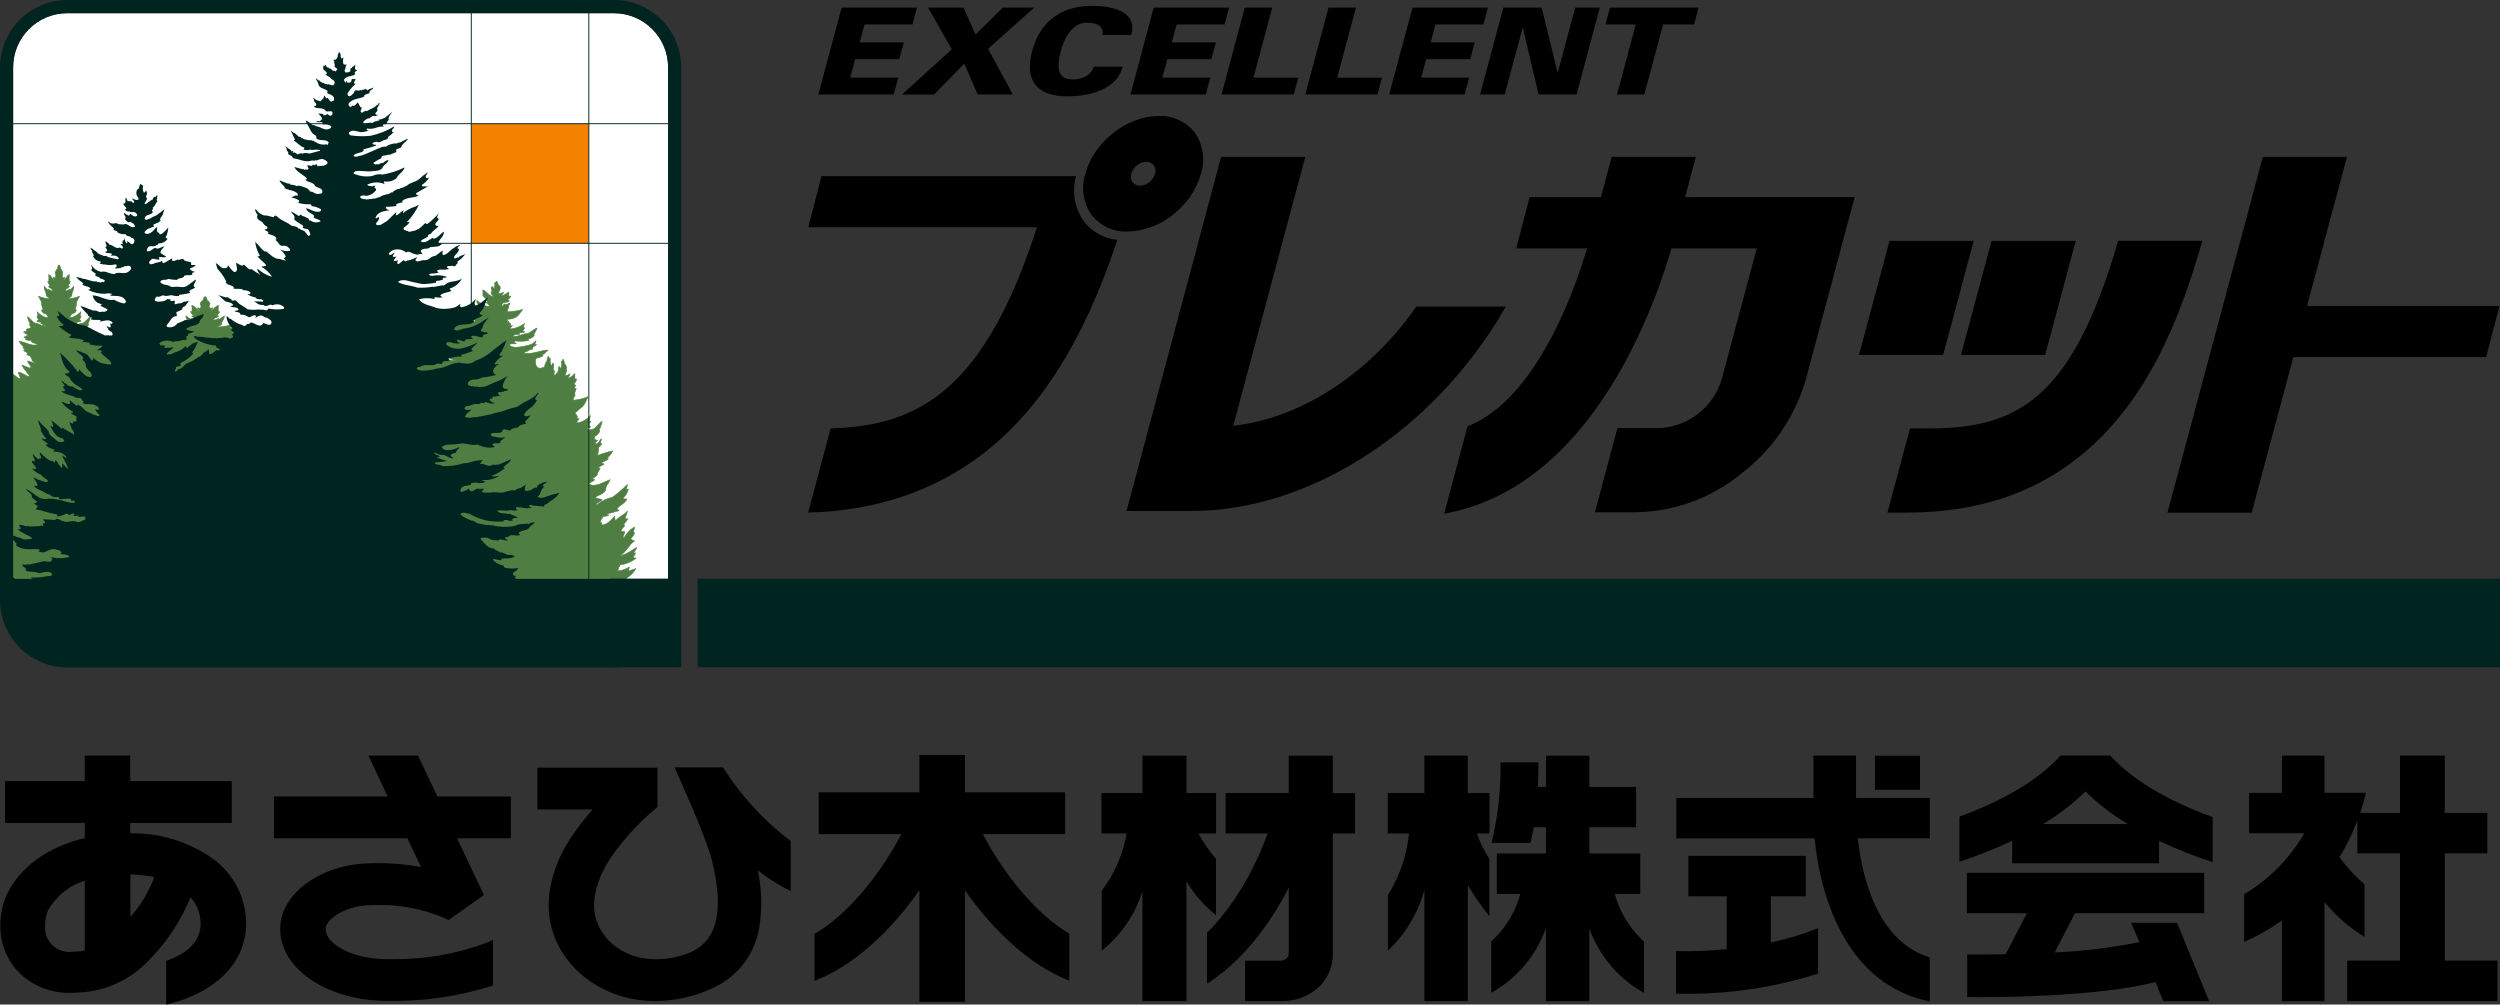 <svg viewBox="0 0 792.16 318.3" xmlns="http://www.w3.org/2000/svg" xmlns:xlink="http://www.w3.org/1999/xlink"><rect x="0" y="0" width="792.16" height="318.3" fill="#333333" stroke="none"/><clipPath id="a"><path d="m0 0h792.16v318.3h-792.16z"/></clipPath><g clip-path="url(#a)"><path d="m561.09 298.63v-14.62h11.09v-12.81h-37.18v12.81h12.14v16.75c-5.34.53-10.71.73-16.07.6v13.49c15.26.42 30.47-1.73 45.01-6.35v-14.4c-4.86 1.95-9.87 3.47-15 4.54"/><path d="m611.46 252.84h-23.35v-13.42h-13.49v13.42h-43.45v12.81h43.81c2 20.43 11.13 46.64 36.49 51.65v-13.91c-16.4-5.13-21.35-24.74-22.8-37.75h22.8v-12.81z"/><path d="m594.09 239.46h14.29v10.8h-14.29z"/><path d="m701.12 258.91c-18.47-6.69-27.8-14.36-32.25-19.31l.08-.19h-16.3l.07.19c-4.42 4.93-13.65 12.51-31.85 19.16v14.29c5.7-1.86 11.29-4.08 16.71-6.65v7.14h46.54v-7.09c5.52 2.6 11.2 4.85 17 6.74zm-53.74 2.21c4.86-2.92 9.36-6.39 13.42-10.35 4.05 3.95 8.55 7.42 13.4 10.35z"/><path d="m700.01 317.26-10.18-24.86h-14.57l2.62 6.12c-8.84 1.78-17.81 2.88-26.82 3.27l6.43-12.42h40.94v-12.82h-75.19v12.81h19.03l-6.74 13c-5.42.11-9.8.11-12.2.09v13.51c8.85.07 41.11-.02 59.66-4.8l2.46 6.09h14.56z"/><path d="m774.66 304.38v-33.98h13.48v-12.82h-13.48v-18.16h-14.19v18.16h-13.51v12.82h13.51v33.98h-16.73v12.81h47.63v-12.81z"/><path d="m741.26 271.67c3.84-6.34 6.69-13.24 8.44-20.45h-13.16v-11.8h-13.49v11.82h-10.4v12.8h17.48c-4.57 7.97-11.14 14.62-19.05 19.3v15.12c4.22-1.84 8.24-4.13 11.98-6.82v25.6h13.49v-31.46c3.54 4.41 7.84 8.17 12.69 11.08v-16.6c-2.94-2.59-5.61-5.47-7.97-8.6"/><path d="m311.46 264.31h26.05v-13.24h-31.76v-11.84h-14.43v11.84h-31.9v13.24h26.2c-7.36 13.96-17.58 25.75-27.42 31.56l-.12.07v14.86l.31-.13.79-.33c11.12-4.53 22.8-14.82 32.14-28.27v35.38h14.43v-35.38c9.34 13.45 21.03 23.74 32.14 28.27l.64.26.29.13v-14.88l-.1-.07c-9.78-5.84-19.96-17.58-27.27-31.46"/><path d="m471.96 251.3h-6.87v-11.87h-13.75v11.87h-11.61v12.79h6.73c-.67 6.93-2.96 13.6-6.67 19.49v17.65c5.54-5.25 9.54-11.92 11.56-19.29v35.26h13.75v-36.76c2.02 3.46 4.3 6.76 6.83 9.86v-18.16c-1.67-2.5-3-5.21-3.94-8.06h3.98v-12.78z"/><path d="m422.32 239.45h-13.97v11.85h-20.01v12.79h13.32c-7.49 20.9-19.2 31.44-19.2 31.44v16.2l1.8-1.25c9.15-6.28 17.58-16.54 24.1-29.19v20.87c0 .55-.23 1.07-.62 1.46-.53.51-1.23.79-1.97.79h-11.24v12.78h11.24c4.24.17 8.4-1.25 11.64-3.98 3.09-2.69 4.88-6.59 4.91-10.69v-38.42h7.05v-12.79h-7.05v-11.85z"/><path d="m385.31 272.15c-2.13-2.49-4.01-5.2-5.6-8.06h5.64v-12.79h-9.4v-11.85h-13.95v11.85h-12.98v12.79h8c-1.18 6.6-3.9 12.84-7.93 18.2v18.95c6.06-4.85 10.55-11.4 12.9-18.8v34.77h13.95v-37.91c2.47 4.08 5.63 7.7 9.36 10.68v-17.82z"/><path d="m161.88 265.63v-13.25h-23.3l-6.12-12.95h-15.72l6.11 12.95h-36.02v13.25h42.27l4.31 9.1c-5.2-.96-10.49-1.36-15.77-1.2-.51 0-1.2.03-1.89.07-15.2.83-27.29 10.28-26.95 21.03.07 12.16 14.37 22.03 32.54 22.5.84.02 1.64.02 2.33.02 10.7.13 21.36-1.42 31.59-4.57l.8-.27.16-.05v-14.4l-.32.13-1.6.69c-9.78 3.67-20.18 5.45-30.63 5.23h-1.99c-10.89-.29-18.48-5.15-18.48-9.36v-.24c-.1-2.7 5.45-7.04 13.36-7.47.45-.03 1.03-.03 1.53-.05 7.9-.35 15.79 1.09 23.05 4.23l.8.46.13.08.12-.09 10.99-7.74.17-.12-.09-.17-8.42-17.8h17.04z"/><path d="m250.56 282.39v-15.88c-6.91-5.24-13.02-11.46-18.15-18.45-.64-.86-1.6-2.29-2.91-4.3l-.33-.52-.08-.1h-15.36l.14.32c.1.22 9.8 21.4 11.7 29.11 3.74 15.29 1.96 24.56-5.67 28.64l-.27.16c-3.83 1.78-8.01 2.66-12.23 2.56-9.22 0-17.16-5.86-18.85-13.94-1.09-5.17.75-11.91 4.89-18.06 4.05-5.9 8.89-11.21 14.38-15.8l.44-.35.08-.06v-12.48h-38.06v13.24h17.5c-2.35 2.69-4.55 5.52-6.57 8.47-6.12 9.03-8.59 19.06-6.8 27.54 2.99 14.3 16.88 24.69 33 24.69 6.9.04 13.71-1.61 19.84-4.79 7.1-3.71 12.04-10.55 13.32-18.46 1-6.03.84-12.19-.47-18.16 3.25 2.54 6.75 4.75 10.44 6.6l.04.03z"/><path d="m511.67 283.25h8.07v-12.81h-16.13v-8.3h14.81v-12.82h-14.81v-9.87h-13.73v9.87h-2.58c.16-2.99.2-5.63.19-7.77h-12.03c.14 8.6-.81 17.17-2.83 25.53h12.35c.37-1.64.71-3.29.97-4.94h3.92v8.3h-15.59v12.81h7.47c-1.59 5.79-4.78 11-9.22 15.05v16.28c8.09-4.51 14.25-11.82 17.33-20.55v23.2h13.73v-23.08c3.1 8.7 9.26 15.98 17.34 20.47v-16.26c-4.47-4.05-7.68-9.28-9.28-15.1"/><path d="m67.14 271.86c-7.59-5.25-16.65-7.98-25.88-7.8v-3.3h32.18v-13.24h-32.18v-8.09h-14.4v8.09h-25.27v13.24h25.28v4.8c-11.77 2.78-20.6 9.19-24.82 18.07-1.41 3.36-2.06 6.99-1.92 10.63.16 6.04 2.97 11.71 7.67 15.5 4.56 3.57 10.31 5.27 16.08 4.77 8.51-.09 16.64-3.53 22.62-9.58 6-5.85 10.72-12.88 13.88-20.64 1.94 2.18 3.06 4.96 3.19 7.88.28 6.82-5.46 10.4-10.92 12.27v13.85c16.16-3.77 25.84-13.88 25.32-26.61-.32-7.94-4.33-15.27-10.83-19.83m-40.28 29.28c-1 .26-2.03.39-3.07.37h-.38l-.3.02c-4.14.67-8.05-2.14-8.72-6.28-.08-.49-.11-1-.09-1.5-.06-1.67.18-3.33.72-4.91 2.49-4.7 6.75-8.22 11.84-9.78v22.07zm14.46-10.6v-13.48c2.55.07 5.08.35 7.58.84-1.74 4.64-4.31 8.93-7.58 12.65z"/><path d="m21.36 207.32c-9.48.02-17.18-7.64-17.2-17.12v-168.84c-.01-9.48 7.66-17.17 17.13-17.18h173.23c9.49 0 17.18 7.68 17.18 17.17v168.79c0 9.49-7.69 17.19-17.18 17.2h-173.16z" fill="#fff"/><path d="m124.43 193.76h79.58c.64-.52 1.24-.78 1.6-1.61-.22.16-.5.21-.76.13-.13.41-.3.76-.22-.07-.65 1.63-.98-1.44-1.4.42-.86.67-1.37 1.03-2.2.6.65-.19 1.16-.68 1.36-1.33-.2-.05-.36-.2-.42-.4l.09-.2c.13-.11.24-.25.31-.4.46-1.06 1.37-1.77 1.56-2.98-.16.12-.34.21-.54.24.19-.56.32-1.14.4-1.72-.07.03-.13.07-.18.12l.17-.46c-.53.37-1.03.8-1.48 1.28v-.41c-.33.11-.69.12-1.02.02 0-.5.06-.99.17-1.48-.89.41-.93 2.66-2.05 2.42-.19-1.38.58-2.32.36-3.69-.67.32-1.41.47-2.15.42.5-.27.96-.61 1.36-1.02-.2-.1-.45-.11-.62-.35 1.31-.74 2.4-1.81 3.15-3.12-.73.28-1.48.51-2.24.71-.22-.36.19-.74.15-1.2-2.63 1.55-4.65 1.37-3.31.57-.6-.58.51-.48.33-1.25 1.87-.23 3.65-.96 5.13-2.12-.44-.24-.69.03-1.01-.26.24-.44.76-.86.83-1.47-.17.03-.36.34-.56.09.25-.67.83-1.09.92-1.8-1.71.98-3.51 2.55-5.38 2.55 1.99-.75 2.9-3.44 4.7-4.57-.46-.14-.88-.36-1.26-.66.53-.52.97-1.13 1.31-1.8-.69-.4.02-1.33-.1-1.99-1.41.89-2.57 2.12-3.38 3.58-.13-.21-.19-.47-.16-.72.25-.4.43-.84.52-1.31-.31-.41-1.02.3-1.2-.41.29-.76.94-.97 1.16-1.69l-.33-.13c.38-.79.97-1.13 1.37-1.99-.29.15-.62.19-.93.1.16-.88.63-1.6.76-2.47-1.05 1.34-2.55 1.6-3.71 3.04-.4-.26-.18-1-.4-1.4-2.26 3.07-4.76 3.27-4.01 2.09-.2-.11-.4-.1-.54-.33.19-.33.35-.68.48-1.04.14-.05.28-.12.41-.2l-.25-.34c.82-.28 1.44-.04 2.16-.53-.3-.02-.52-.3-.8-.35 1.34-.28 2.67-.63 3.96-1.07-.12-.31-.43-.3-.63-.63 1.1-1.25 2.37-1.5 3.17-3.04-.44-.08-.89.1-1.33-.2.88-.79 1.51-1.82 1.8-2.97-.2.05-.49.17-.68 0 .17-.48.29-.97.37-1.47-1.49 1.51-3.11 2.89-4.83 4.13-1.91.38-3.67 1.28-5.09 2.6.02-1.19 1.24-.89 1.89-1.98-.75-.08-1.49-.26-2.18-.56 1.07-1.02 2.43-.93 3.28-2.3.03-.62.19-1.22.47-1.77.44-.47.77-1.03.96-1.64-2.39.9-4.78 2.62-6.83 1.34.59-.51 1.31-.71 1.92-1.23-.15-.38-.46-.24-.7-.47.62-.3 1.17-.73 1.61-1.26-.05-.84.58-1.26.87-1.88l-.57-.19c.52-.68 1.2-.79 1.8-1.16-.23-.31-.54-.16-.77-.46.8-.75 1.5-.43 2.13-1.34-.14.03-.28-.05-.32-.19.69-.66 1.28-1.42 1.75-2.24-1.63.33-3.22.8-4.77 1.4l-.06-.08c.18-.76.28-1.54.31-2.32l-.05.06c.2-.57.95-.86 1.08-1.4-.16-.03-.36.05-.47-.11.14-.48.25-.96.32-1.45-.42.4-.75 1.07-1.16 1.44-.9.56-1.2.63-.56.07-.05-.23-.25-.2-.35-.3.2-.36.7-.19.82-.66-.49-.1-.95-.3-1.35-.6.19-.03.38-.06.57-.07l-.31-.4c.29-.16.57-.34.83-.55.08-.04.16-.11.22-.19l.05-.04.07-.11c.33-.31 1.03-1.28.41-1.26.45-.89.78-1.84 1-2.81-1.13.5-1.8 2.1-2.98 2.51-.39.01-.77.1-1.12.28-.27-.15-.49-.38-.6-.67.39.01.78-.14 1.05-.42l-.6-.47c.13-.44.5-.85.6-1.28-.16 0-.33.09-.45-.08.15-.56.25-1.14.35-1.73-1.08 1.29-2.59 2.14-4.25 2.4-.08-.63.53-.84.67-1.46-.25-.1-.44.44-.65 0 .43-1.12-.53-1.03-.58-1.8.17.03 1.26-1.2 1.8-1.52 1.16-.67 1.63-2.34 2.34-3.6-1.52.65-3.15 1.04-4.8 1.15.08-.58.31-1.13.67-1.6-.4-.71.2-1.43.34-2.16-.58.07-.74.2-.18-1.01-.17-.11-.46-.08-.49-.46.39-.39.66-.89.79-1.43-.14-.18-.36-.06-.51 0-.07-.61-.09-1.22-.05-1.83-.76.97-1.32.98-2.06 1.68-.13-.65.47-.84.47-1.53-.48.33-1.03.51-1.61.54.62-1.02.74-2.27.32-3.38-.6-.2-.35-1.38-.92-1.83-.06.35-.28.65-.6.82.34.52.13 1.18.06 1.82-.11.07-.21.15-.3.25-.13-.22-.18-.6-.42-.53-.25.37-.29.84-.1 1.24-.33.57-.72 1.1-1.17 1.57-.13-.15-.25-.3-.36-.46.19-.32.25-.69.18-1.05-.84-.4.36-1.53-.43-2.35-.37-.06-.2.82-.63.7-.05-.71-.51-1.52-.17-2.14-.32-.15-.56-.44-.67-.78-.53.5-.17 1.63-.76 1.9-.51 1.09-.4 1.46-.4 1.46-3.66 1.74-2.82-2.6-2.82-2.6.89-.53 1.62-.3 2.31-.95-.13.02-.26-.03-.34-.14.71-.46 1.37-1.02 1.94-1.65-2.54.08-5.13 1.5-7.63.97.23-.54 1.02-.43 1.4-.78l-.07-.07c.42-.26.96-.14 1.38-.44-.28-.75 1.01-.93 1.24-1.46-.2-.02-.4.03-.54-.09.17-.34.31-.7.41-1.07-.46.29-.84.79-1.3 1.06-1.66.57-3.4.92-5.15 1.02-.68-.11-1.77-.03-1.97-.93.69-.36 1.46-.05 2.14-.2-.38-.32-.66-.5-.43-.9 1.5.19 3.02.14 4.5-.16l-.45-.42c.46-.18 1.01-.11 1.38-.52.4-.23 1.13-.91.48-.91.47-.64.85-1.34 1.13-2.08-1.24.37-1.99 1.53-3.25 1.8-1.58-.02-2.99 1.18-4.42.79.53-.7 1.45-.48 2.15-.6l-.34-.35c.6-.24 1.36 0 1.9-.42l-.6-.35c.15-.33.56-.62.67-.94-.18 0-.36.05-.49-.07.16-.42.29-.85.4-1.29-1.33 1.01-2.92 1.61-4.58 1.74-.08-.47.58-.64.74-1.06-.26-.1-.49.3-.68-.04.49-.87-.69-.75-.6-1.43-.12.32-.21.66-.27 1v-1.52l.09-.08c.74.05 1.48-.09 2.14-.41 1.25-.48 1.79-1.73 2.57-2.66-1.56.45-3.18.7-4.8.75v-.79h-.18c.2-.11.39-.24.56-.38-.41-.53.25-1.06.42-1.6-.63.04-1.43.9-1.86.22-.15.3-.29.69-.63.74-.32-.16 0-.4-.06-.6.51-.98 1.76-.22 2.36-1.1-.19-.09-.47-.07-.5-.36.39-.25.69-.61.87-1.03-.16-.15-.37-.06-.55-.02-.05-.45-.05-.91 0-1.36-.7.49-1.45.9-2.24 1.22-.12-.49.52-.63.54-1.13-.55.25-1.15.38-1.75.38.49-.78 1.06-1.75.41-2.51-.63-.18-.34-1.01-.94-1.38-.11.3-.35.52-.66.6.41.47 0 1.07 0 1.62-.44.1-.33-.55-.75-.49-.77.63.6 1.43-.28 1.76-.09.6.54.95.8 1.43-1.64-.25-2.15-1.78-3.43-2.16.09.6.1 1.21.04 1.82.63.75 1.34 1.2 1.48 2.07-.15.18-.32-.15-.48.03.38.41.79.79 1.23 1.14-1.4.57-2.94-.89-4.14-1.71-.13 1.05 1 1.83.77 2.56.07.1.16.19.26.27h-.88v2.59c-.49-.33-.93-.74-1.3-1.2 0 .87.23 1.72.69 2.46-.15.06-.31.09-.47.11h-10.84v10.4h3.42c.13.25.23.51.3.79-.12.19-.32.19-.49.25.4.52 1.22.43 1.67.92l-14.52-2.4-7.47 35.07 2.16 1.31v45.51z" fill="#4f7e42"/><path d="m124.43 193.76h79.58c.64-.52 1.24-.78 1.6-1.61-.22.16-.5.21-.76.13-.13.41-.3.76-.22-.07-.65 1.63-.98-1.44-1.4.42-.86.67-1.37 1.03-2.2.6.65-.19 1.16-.68 1.36-1.33-.2-.05-.36-.2-.42-.4l.09-.2c.13-.11.24-.25.31-.4.46-1.06 1.37-1.77 1.56-2.98-.16.12-.34.21-.54.24.19-.56.32-1.14.4-1.72-.07.03-.13.07-.18.12l.17-.46c-.53.37-1.03.8-1.48 1.28v-.41c-.33.11-.69.12-1.02.02 0-.5.06-.99.17-1.48-.89.41-.93 2.66-2.05 2.42-.19-1.38.58-2.32.36-3.69-.67.32-1.41.47-2.15.42.5-.27.96-.61 1.36-1.02-.2-.1-.45-.11-.62-.35 1.31-.74 2.4-1.81 3.15-3.12-.73.28-1.48.51-2.24.71-.22-.36.19-.74.15-1.2-2.63 1.55-4.65 1.37-3.31.57-.6-.58.51-.48.33-1.25 1.87-.23 3.65-.96 5.13-2.12-.44-.24-.69.03-1.01-.26.24-.44.76-.86.83-1.47-.17.03-.36.34-.56.09.25-.67.83-1.09.92-1.8-1.71.98-3.51 2.55-5.38 2.55 1.99-.75 2.9-3.44 4.7-4.57-.46-.14-.88-.36-1.26-.66.53-.52.97-1.13 1.31-1.8-.69-.4.02-1.33-.1-1.99-1.41.89-2.57 2.12-3.38 3.58-.13-.21-.19-.47-.16-.72.25-.4.43-.84.52-1.31-.31-.41-1.02.3-1.2-.41.29-.76.94-.97 1.16-1.69l-.33-.13c.38-.79.97-1.13 1.37-1.99-.29.15-.62.19-.93.1.16-.88.63-1.6.76-2.47-1.05 1.34-2.55 1.6-3.71 3.04-.4-.26-.18-1-.4-1.4-2.26 3.07-4.76 3.27-4.01 2.09-.2-.11-.4-.1-.54-.33.19-.33.35-.68.48-1.04.14-.05.28-.12.41-.2l-.25-.34c.82-.28 1.44-.04 2.16-.53-.3-.02-.52-.3-.8-.35 1.34-.28 2.67-.63 3.96-1.07-.12-.31-.43-.3-.63-.63 1.1-1.25 2.37-1.5 3.17-3.04-.44-.08-.89.1-1.33-.2.88-.79 1.51-1.82 1.8-2.97-.2.05-.49.17-.68 0 .17-.48.29-.97.37-1.47-1.49 1.51-3.11 2.89-4.83 4.13-1.91.38-3.67 1.28-5.09 2.6.02-1.19 1.24-.89 1.89-1.98-.75-.08-1.49-.26-2.18-.56 1.07-1.02 2.43-.93 3.28-2.3.03-.62.19-1.22.47-1.77.44-.47.77-1.03.96-1.64-2.39.9-4.78 2.62-6.83 1.34.59-.51 1.31-.71 1.92-1.23-.15-.38-.46-.24-.7-.47.62-.3 1.17-.73 1.61-1.26-.05-.84.58-1.26.87-1.88l-.57-.19c.52-.68 1.2-.79 1.8-1.16-.23-.31-.54-.16-.77-.46.8-.75 1.5-.43 2.13-1.34-.14.03-.28-.05-.32-.19.69-.66 1.28-1.42 1.75-2.24-1.63.33-3.22.8-4.77 1.4l-.06-.08c.18-.76.28-1.54.31-2.32l-.05.06c.2-.57.95-.86 1.08-1.4-.16-.03-.36.05-.47-.11.14-.48.25-.96.32-1.45-.42.4-.75 1.07-1.16 1.44-.9.56-1.2.63-.56.07-.05-.23-.25-.2-.35-.3.2-.36.7-.19.82-.66-.49-.1-.95-.3-1.35-.6.19-.03.38-.06.57-.07l-.31-.4c.29-.16.57-.34.83-.55.08-.04.16-.11.22-.19l.05-.04.07-.11c.33-.31 1.03-1.28.41-1.26.45-.89.78-1.84 1-2.81-1.13.5-1.8 2.1-2.98 2.51-.39.01-.77.1-1.12.28-.27-.15-.49-.38-.6-.67.39.01.78-.14 1.05-.42l-.6-.47c.13-.44.5-.85.6-1.28-.16 0-.33.09-.45-.08.15-.56.25-1.14.35-1.73-1.08 1.29-2.59 2.14-4.25 2.4-.08-.63.53-.84.67-1.46-.25-.1-.44.44-.65 0 .43-1.12-.53-1.03-.58-1.8.17.03 1.26-1.2 1.8-1.52 1.16-.67 1.63-2.34 2.34-3.6-1.52.65-3.15 1.04-4.8 1.15.08-.58.31-1.13.67-1.6-.4-.71.2-1.43.34-2.16-.58.07-.74.2-.18-1.01-.17-.11-.46-.08-.49-.46.39-.39.66-.89.79-1.43-.14-.18-.36-.06-.51 0-.07-.61-.09-1.22-.05-1.83-.76.97-1.32.98-2.06 1.68-.13-.65.47-.84.47-1.53-.48.33-1.03.51-1.61.54.62-1.02.74-2.27.32-3.38-.6-.2-.35-1.38-.92-1.83-.06.35-.28.65-.6.82.34.52.13 1.18.06 1.82-.11.07-.21.15-.3.25-.13-.22-.18-.6-.42-.53-.25.37-.29.84-.1 1.24-.33.57-.72 1.1-1.17 1.57-.13-.15-.25-.3-.36-.46.19-.32.25-.69.18-1.05-.84-.4.36-1.53-.43-2.35-.37-.06-.2.82-.63.7-.05-.71-.51-1.52-.17-2.14-.32-.15-.56-.44-.67-.78-.53.5-.17 1.63-.76 1.9-.51 1.09-.4 1.46-.4 1.46-3.66 1.74-2.82-2.6-2.82-2.6.89-.53 1.62-.3 2.31-.95-.13.02-.26-.03-.34-.14.71-.46 1.37-1.02 1.94-1.65-2.54.08-5.13 1.5-7.63.97.23-.54 1.02-.43 1.4-.78l-.07-.07c.42-.26.96-.14 1.38-.44-.28-.75 1.01-.93 1.24-1.46-.2-.02-.4.03-.54-.09.17-.34.31-.7.41-1.07-.46.29-.84.79-1.3 1.06-1.66.57-3.4.92-5.15 1.02-.68-.11-1.77-.03-1.97-.93.69-.36 1.46-.05 2.14-.2-.38-.32-.66-.5-.43-.9 1.5.19 3.02.14 4.5-.16l-.45-.42c.46-.18 1.01-.11 1.38-.52.4-.23 1.13-.91.48-.91.47-.64.85-1.34 1.13-2.08-1.24.37-1.99 1.53-3.25 1.8-1.58-.02-2.99 1.18-4.42.79.53-.7 1.45-.48 2.15-.6l-.34-.35c.6-.24 1.36 0 1.9-.42l-.6-.35c.15-.33.56-.62.67-.94-.18 0-.36.05-.49-.07.16-.42.29-.85.4-1.29-1.33 1.01-2.92 1.61-4.58 1.74-.08-.47.58-.64.74-1.06-.26-.1-.49.3-.68-.04.49-.87-.69-.75-.6-1.43-.12.32-.21.66-.27 1v-1.52l.09-.08c.74.05 1.48-.09 2.14-.41 1.25-.48 1.79-1.73 2.57-2.66-1.56.45-3.18.7-4.8.75v-.79h-.18c.2-.11.39-.24.56-.38-.41-.53.25-1.06.42-1.6-.63.04-1.43.9-1.86.22-.15.3-.29.69-.63.74-.32-.16 0-.4-.06-.6.51-.98 1.76-.22 2.36-1.1-.19-.09-.47-.07-.5-.36.39-.25.69-.61.87-1.03-.16-.15-.37-.06-.55-.02-.05-.45-.05-.91 0-1.36-.7.49-1.45.9-2.24 1.22-.12-.49.52-.63.54-1.13-.55.25-1.15.38-1.75.38.49-.78 1.06-1.75.41-2.51-.63-.18-.34-1.01-.94-1.38-.11.3-.35.52-.66.6.41.47 0 1.07 0 1.62-.44.1-.33-.55-.75-.49-.77.63.6 1.43-.28 1.76-.09.6.54.95.8 1.43-1.64-.25-2.15-1.78-3.43-2.16.09.6.1 1.21.04 1.82.63.75 1.34 1.2 1.48 2.07-.15.18-.32-.15-.48.03.38.41.79.79 1.23 1.14-1.4.57-2.94-.89-4.14-1.71-.13 1.05 1 1.83.77 2.56.07.1.16.19.26.27h-.88v2.59c-.49-.33-.93-.74-1.3-1.2 0 .87.23 1.72.69 2.46-.15.06-.31.09-.47.11h-10.84v10.4h3.42c.13.25.23.51.3.79-.12.19-.32.19-.49.25.4.52 1.22.43 1.67.92l-14.52-2.4-7.47 35.07 2.16 1.31v45.51z" fill="none" stroke="#4f7e42" stroke-linecap="round" stroke-linejoin="round" stroke-width=".17"/><path d="m40.13 189.3v-.03l.14.03h1.6c-.22-.26-.42-.54-.6-.84h.04c1.28.63 2.71.89 4.12.74-.03-.5-.34-.24-.56-.66 1.45-.15 2.85.12 4.26-.15l-.33-.27c.62-.38 1.53-.26 2.05-.98-1.77-.11-3.49-.64-5.02-1.55.38-.35.86-.41 1.18-.87-.15-.28-.43-.05-.57-.35.4-.38 1.1-.72 1.1-1.46-1.58.71-3.35.87-5.04.46-.47-.26-.97-.47-1.49-.6.47-.76 1.1-1.43 1.54-2.04h.02v-.04h-.02c-.15-.32-.41-.24-.56-.53v-.02c1.19.15 2.4-.02 3.51-.49-.05-.37-.32-.18-.46-.42.5-.29 1.08-.27 1.49-.89-.14-.13-.36.02-.48-.22.58-.6 1.04-1.3 1.36-2.07-1 .84-2.35 1.15-3.62.84-.06-.2-.28-.16-.35-.16.43-.64.77-1.34 1.02-2.07-.91.43-1.72 1.05-2.37 1.82-1.18-.43-2.46-.47-3.67-.13l-.14-.02.09-.07c-.19-.25-.49-.15-.57-.47.49-.51.91-1.08 1.25-1.69-.93 0-1.66.76-2.59.89-.37 0-.75.03-1.11.12l-.41.03c-.28.04-.57-.01-.82-.15.09-.34.14-.69.14-1.04-.26.06-.52.13-.8.19l-.03-.08c.77-.89 1.48.3 2.22-.13l-.6-.95c.48-.06.82.79 1.34.8.41.23.46-.73.83-.63.35-.08.62.43 1.02.49-.07-.39-.18-.77-.33-1.14.9-.17 1.63 1 2.56.52.07-.23-.15-.26-.14-.44.4-.26.94-.05 1.33-.41-.32-.6-.97-.55-1.38-1.08.58-.87 1.09-1.78 1.53-2.72.18-.06.35-.12.54-.17-.11-.13-.16-.29-.16-.45 1.01-.06 1.97-.46 2.72-1.13-.11 0-.26.06-.36-.06.46-.76 1.3-.74 1.9-1.27 0-.52-.56-.23-.75-.5-1.6.58-3.34.66-4.99.22.7-.83 1.29-1.84 1.89-2.65-1.1.8-2.24 1.55-3.42 2.23-.28-.05-.57-.08-.86-.1.1-.09.17-.22.17-.36-.2-.11-.41-.03-.54-.36.19-.09.35-.22.46-.4 1.03-.45 1.95-1.12 2.7-1.96-.24-.05-.59.06-.85-.1.26-.73.73-1.48 1.02-2.13-.62.39-1.29.68-1.99.89.06-.19.12-.36.18-.54-.33.14-.64.31-.93.52-.1-.01-.19-.04-.29-.08 1.03-1.36 2.63-1.4 3.47-3.04-.32-.13-.64.28-.89-.08.5-.55.87-1.21 1.06-1.93-.27-.1-.4.2-.65.2.13-.66.34-1.31.6-1.94-.21.15-.4.32-.57.5.05-.11.13-.2.18-.32-.42.12-.87.23-1.3.35.17-.37.27-.77.29-1.18-.67.74-1.43 1.4-2.26 1.95-.28.16-.55.34-.8.54l-.27.19c-.05-.27-.04-.56.03-.83-.77.2-.88 1.6-1.6 2.05-.15-.44.16-.79.09-1.27-.4.3-.92 1.16-1.43 1.47.4-1.49 1.31-2.2 1.49-3.57-.09.12-.2.22-.32.3-.12-.11-.28-.11-.42-.17.09-.18.19-.34.3-.5.37-.15.86-.05 1.18-.37-.04 0-.07-.06-.05-.15.6-.3 1.2.25 1.77-.06.14-.44-.3-.31-.34-.65.75-.18 1.6-.25 1.97-1.2-.16-.06-.28-.2-.31-.37.83-1.23 1.44-2.6 1.8-4.04-.53.2-.82.89-1.23 1.32.34-.78.58-1.59.73-2.43-.29.58-.7 1.08-1.2 1.49-.14-.01-.27-.04-.4-.07.03-.41.11-.81.24-1.2-.58.22-.83 1.34-1.31 1.75.29-.38.49-.82.6-1.28-.19.2-.48.25-.73.13l.62-1.62c-.17.12-.34.24-.5.37.01-.17.01-.34 0-.5-1.33.64-2.63 1.9-4.11 2.51.39-.72.69-1.49.88-2.28l-.8.57c-.07-.27-.1-.55-.08-.84l-.6.22c-.11-.36.28-.89-.07-1.2.49-.26.94-.58 1.35-.95-.17-.08-.36-.08-.51-.3 1.09-.6 2.01-1.47 2.66-2.54-.64.11-1.2.5-1.86.55-.14-.25.03-.45.1-.71l6.16-2-3.12-18.75-.6-.17v-10.08h-9.98l.09-.05c.6.12 1.23.03 1.77-.27-.03-.17-.2-.17-.28-.27.19-.29.6-.1.72-.49-.47-.05-.87-.46-1.29-.7.5-.21.97-.48 1.4-.8-.2-.44-.66-.12-1.01-.4.05-.16.1-.32.14-.46-.5-.55-1.08-.06-1.5-.76.29-.3.8-1 .31-1 .38-.73.67-1.51.87-2.31-.94.42-1.52 1.7-2.49 2.04-1.2-.04-2.29 1.29-3.4.87l.13-.18c.33.06.67.04 1-.05-.05-.14-.12-.27-.22-.38.25-.01.49-.05.74-.1l-.26-.37c.47-.26 1.04.02 1.46-.47l-.48-.38c.12-.38.43-.7.52-1.06-.12 0-.29.07-.37-.06.13-.47.23-.95.3-1.44-.68.71-1.49 1.27-2.38 1.67-.39.04-.76.12-1.13.25-.06-.5.4-.68.54-1.14.28-.17.59-.28.91-.33.22-.33.6-.49.59-1.01-.14.01-.28-.02-.41-.09.33-.77.49-1.59.49-2.43.34-.6.63-1.26.96-1.82-1.19.48-2.45.77-3.73.84.45-.36 1.03-.52 1.31-1.14-.18-.8.69-1.66.6-2.86-.43.44-.92 1.03-1.44 1.48.07-.17.13-.35.17-.53-.45.04-1.03.93-1.38.3.15-.18.29-.37.4-.57.36 0 .69-.23.84-.56-.14-.1-.36-.08-.4-.4.33-.32.57-.73.67-1.18-.1-.13-.28-.03-.42 0v-.1l.08-.11c-.05-.67-.03-1.35.04-2.03-.75.32-1.16 1.35-1.84 1.97.02-.43.4-.62.4-1.12-.19.11-.39.21-.6.3.02-.1.02-.21 0-.31-.66-.37.38-1.25-.2-1.95h-.05c-.03-.14-.08-.28-.16-.4-.28-.11-.33-.45-.4-.8l.02-.07-.06-.05c-.03-.23-.13-.45-.3-.62l-.09.15-.06-.15c-.17.17-.28.39-.31.62l-.04.05v.07c-.07.34-.11.69-.4.8-.07.12-.12.26-.15.4h-.05c-.6.7.47 1.57-.2 1.95-.02.1-.02.21 0 .31-.21-.08-.42-.18-.62-.3 0 .5.4.69.4 1.12-.69-.62-1.08-1.64-1.83-1.97.07.67.08 1.35.03 2.03l.09.11v.1c-.13-.02-.32-.12-.43 0 .12.44.35.85.68 1.18-.02.31-.26.3-.4.4.15.33.48.55.85.56.11.21.24.4.4.57-.33.63-.9-.27-1.39-.3.04.18.1.36.18.53-.52-.44-1-1.03-1.44-1.48-.1 1.2.78 2.06.6 2.86.29.62.87.78 1.31 1.14-1.28-.07-2.53-.35-3.72-.84.32.56.62 1.22.95 1.82 0 .84.18 1.67.52 2.43-.14.09-.31.13-.47.13-.02.52.37.68.6 1.01.33.05.64.16.92.33.13.46.6.64.55 1.14-.37-.12-.75-.2-1.14-.25-.9-.4-1.71-.96-2.39-1.67.1.49.19.97.3 1.44-.1.13-.24.06-.36.06.07.36.4.68.51 1.06l-.46.38c.4.49.98.22 1.44.47l-.25.37c.25.05.5.09.76.1-.11.1-.19.24-.24.38.32.1.67.11 1 .05l.14.18c-1.1.42-2.18-.9-3.4-.87-.96-.33-1.52-1.61-2.49-2.04.2.8.49 1.58.87 2.31-.47 0 .02.69.31 1-.42.7-1 .2-1.5.76l.15.46c-.36.28-.83-.05-1.01.4.43.32.89.59 1.39.8-.42.24-.82.65-1.29.7.13.4.53.2.72.49-.09.1-.26.1-.27.27.54.29 1.17.39 1.77.27.05.05.11.09.18.12-.05.09-.13.13-.18.23.4.35.91.55 1.45.57 0 .19-.14.15-.22.23.23.03.46.03.69 0 .07.07.12.15.15.25-1.92.6-3.92-.98-5.85-1.08.4.68.89 1.3 1.47 1.84-.04.11-.15.17-.27.16.16.21.36.38.6.5v.02c-.1.2-.25.19-.36.28.3.58.93.46 1.29 1.02-.1.15-.26.26-.3.45.31.13.63.23.96.29.25.5.76.85.74 1.53.38.42.84.76 1.36 1l-.03.03c-.9-.38-1.83-.68-2.77-.91.19.89.97 1.47 1.2 2.04h-.37v.3c-.86-.3-1.74-.74-2.65-1.06.41.88.98 1.67 1.69 2.34 0 .04-.03.09-.09.07.29.34.52.71.88.66l-.31.45c.16.05.32.09.48.11v.16c-1.35-.13-2.53-1.53-3.83-1.48.28.62.53 1.26.73 1.92h-.6c-1.22-.87-2.38-1.84-3.46-2.88.09.41.21.81.35 1.2-.16.16-.4.06-.56.02.11.63.41 1.21.85 1.67h-.93v69.45h38.05z" fill="#4f7e42"/><path d="m40.13 189.3v-.03l.14.03h1.6c-.22-.26-.42-.54-.6-.84h.04c1.28.63 2.71.89 4.12.74-.03-.5-.34-.24-.56-.66 1.45-.15 2.85.12 4.26-.15l-.33-.27c.62-.38 1.53-.26 2.05-.98-1.77-.11-3.49-.64-5.02-1.55.38-.35.86-.41 1.18-.87-.15-.28-.43-.05-.57-.35.4-.38 1.1-.72 1.1-1.46-1.58.71-3.35.87-5.04.46-.47-.26-.97-.47-1.49-.6.47-.76 1.1-1.43 1.54-2.04h.02v-.04h-.02c-.15-.32-.41-.24-.56-.53v-.02c1.19.15 2.4-.02 3.51-.49-.05-.37-.32-.18-.46-.42.5-.29 1.08-.27 1.49-.89-.14-.13-.36.02-.48-.22.58-.6 1.04-1.3 1.36-2.07-1 .84-2.35 1.15-3.62.84-.06-.2-.28-.16-.35-.16.43-.64.77-1.34 1.02-2.07-.91.43-1.72 1.05-2.37 1.82-1.18-.43-2.46-.47-3.67-.13l-.14-.02.09-.07c-.19-.25-.49-.15-.57-.47.49-.51.91-1.08 1.25-1.69-.93 0-1.66.76-2.59.89-.37 0-.75.03-1.11.12l-.41.03c-.28.04-.57-.01-.82-.15.09-.34.14-.69.14-1.04-.26.06-.52.13-.8.19l-.03-.08c.77-.89 1.48.3 2.22-.13l-.6-.95c.48-.06.82.79 1.34.8.41.23.46-.73.83-.63.35-.08.62.43 1.02.49-.07-.39-.18-.77-.33-1.14.9-.17 1.63 1 2.56.52.07-.23-.15-.26-.14-.44.4-.26.94-.05 1.33-.41-.32-.6-.97-.55-1.38-1.08.58-.87 1.09-1.78 1.53-2.72.18-.06.35-.12.54-.17-.11-.13-.16-.29-.16-.45 1.01-.06 1.97-.46 2.72-1.13-.11 0-.26.06-.36-.06.46-.76 1.3-.74 1.9-1.27 0-.52-.56-.23-.75-.5-1.6.58-3.34.66-4.99.22.7-.83 1.29-1.84 1.89-2.65-1.1.8-2.24 1.55-3.42 2.23-.28-.05-.57-.08-.86-.1.1-.09.17-.22.17-.36-.2-.11-.41-.03-.54-.36.19-.09.35-.22.46-.4 1.03-.45 1.95-1.12 2.7-1.96-.24-.05-.59.06-.85-.1.26-.73.73-1.48 1.02-2.13-.62.39-1.29.68-1.99.89.06-.19.12-.36.18-.54-.33.14-.64.31-.93.52-.1-.01-.19-.04-.29-.08 1.03-1.36 2.63-1.4 3.47-3.04-.32-.13-.64.28-.89-.08.5-.55.87-1.21 1.06-1.93-.27-.1-.4.2-.65.2.13-.66.34-1.31.6-1.94-.21.15-.4.32-.57.5.05-.11.13-.2.18-.32-.42.12-.87.23-1.3.35.17-.37.27-.77.29-1.18-.67.74-1.43 1.4-2.26 1.95-.28.16-.55.34-.8.54l-.27.19c-.05-.27-.04-.56.03-.83-.77.2-.88 1.6-1.6 2.05-.15-.44.16-.79.09-1.27-.4.3-.92 1.16-1.43 1.47.4-1.49 1.31-2.2 1.49-3.57-.09.12-.2.22-.32.3-.12-.11-.28-.11-.42-.17.09-.18.19-.34.3-.5.37-.15.86-.05 1.18-.37-.04 0-.07-.06-.05-.15.6-.3 1.2.25 1.77-.06.14-.44-.3-.31-.34-.65.75-.18 1.6-.25 1.97-1.2-.16-.06-.28-.2-.31-.37.83-1.23 1.44-2.6 1.8-4.04-.53.2-.82.89-1.23 1.32.34-.78.58-1.59.73-2.43-.29.58-.7 1.08-1.2 1.49-.14-.01-.27-.04-.4-.07.03-.41.11-.81.24-1.2-.58.22-.83 1.34-1.31 1.75.29-.38.49-.82.6-1.28-.19.2-.48.25-.73.13l.62-1.62c-.17.12-.34.24-.5.37.01-.17.01-.34 0-.5-1.33.64-2.63 1.9-4.11 2.51.39-.72.69-1.49.88-2.28l-.8.57c-.07-.27-.1-.55-.08-.84l-.6.22c-.11-.36.28-.89-.07-1.2.49-.26.94-.58 1.35-.95-.17-.08-.36-.08-.51-.3 1.09-.6 2.01-1.47 2.66-2.54-.64.11-1.2.5-1.86.55-.14-.25.03-.45.1-.71l6.16-2-3.12-18.75-.6-.17v-10.08h-9.98l.09-.05c.6.12 1.23.03 1.77-.27-.03-.17-.2-.17-.28-.27.19-.29.6-.1.72-.49-.47-.05-.87-.46-1.29-.7.5-.21.97-.48 1.4-.8-.2-.44-.66-.12-1.01-.4.05-.16.1-.32.14-.46-.5-.55-1.08-.06-1.5-.76.29-.3.8-1 .31-1 .38-.73.67-1.51.87-2.31-.94.42-1.52 1.7-2.49 2.04-1.2-.04-2.29 1.29-3.4.87l.13-.18c.33.06.67.04 1-.05-.05-.14-.12-.27-.22-.38.25-.01.49-.05.74-.1l-.26-.37c.47-.26 1.04.02 1.46-.47l-.48-.38c.12-.38.43-.7.52-1.06-.12 0-.29.07-.37-.06.13-.47.23-.95.3-1.44-.68.71-1.49 1.27-2.38 1.67-.39.04-.76.12-1.13.25-.06-.5.4-.68.54-1.14.28-.17.59-.28.91-.33.22-.33.6-.49.59-1.01-.14.01-.28-.02-.41-.09.33-.77.49-1.59.49-2.43.34-.6.63-1.26.96-1.82-1.19.48-2.45.77-3.73.84.45-.36 1.03-.52 1.31-1.14-.18-.8.69-1.66.6-2.86-.43.44-.92 1.03-1.44 1.48.07-.17.13-.35.17-.53-.45.04-1.03.93-1.38.3.15-.18.29-.37.4-.57.36 0 .69-.23.84-.56-.14-.1-.36-.08-.4-.4.33-.32.57-.73.67-1.18-.1-.13-.28-.03-.42 0v-.1l.08-.11c-.05-.67-.03-1.35.04-2.03-.75.32-1.16 1.35-1.84 1.97.02-.43.4-.62.4-1.12-.19.11-.39.21-.6.3.02-.1.02-.21 0-.31-.66-.37.38-1.25-.2-1.95h-.05c-.03-.14-.08-.28-.16-.4-.28-.11-.33-.45-.4-.8l.02-.07-.06-.05c-.03-.23-.13-.45-.3-.62l-.09.15-.06-.15c-.17.17-.28.39-.31.62l-.04.05v.07c-.07.34-.11.69-.4.8-.07.12-.12.26-.15.4h-.05c-.6.7.47 1.57-.2 1.95-.02.1-.02.21 0 .31-.21-.08-.42-.18-.62-.3 0 .5.4.69.4 1.12-.69-.62-1.08-1.64-1.83-1.97.07.67.08 1.35.03 2.03l.09.11v.1c-.13-.02-.32-.12-.43 0 .12.44.35.85.68 1.18-.02.31-.26.3-.4.4.15.33.48.55.85.56.11.21.24.4.4.57-.33.63-.9-.27-1.39-.3.04.18.1.36.18.53-.52-.44-1-1.03-1.44-1.48-.1 1.2.78 2.06.6 2.86.29.62.87.78 1.31 1.14-1.28-.07-2.53-.35-3.72-.84.32.56.62 1.22.95 1.82 0 .84.18 1.67.52 2.43-.14.09-.31.13-.47.13-.02.52.37.68.6 1.01.33.05.64.16.92.33.13.46.6.64.55 1.14-.37-.12-.75-.2-1.14-.25-.9-.4-1.71-.96-2.39-1.67.1.49.19.97.3 1.44-.1.13-.24.06-.36.06.07.36.4.68.51 1.06l-.46.38c.4.49.98.22 1.44.47l-.25.37c.25.05.5.09.76.1-.11.1-.19.24-.24.38.32.1.67.11 1 .05l.14.18c-1.1.42-2.18-.9-3.4-.87-.96-.33-1.52-1.61-2.49-2.04.2.8.49 1.58.87 2.31-.47 0 .02.69.31 1-.42.7-1 .2-1.5.76l.15.46c-.36.28-.83-.05-1.01.4.43.32.89.59 1.39.8-.42.24-.82.65-1.29.7.13.4.53.2.72.49-.09.1-.26.1-.27.27.54.29 1.17.39 1.77.27.05.05.11.09.18.12-.05.09-.13.13-.18.23.4.35.91.55 1.45.57 0 .19-.14.15-.22.23.23.03.46.03.69 0 .07.07.12.15.15.25-1.92.6-3.92-.98-5.85-1.08.4.68.89 1.3 1.47 1.84-.04.11-.15.17-.27.16.16.21.36.38.6.5v.02c-.1.2-.25.19-.36.28.3.58.93.46 1.29 1.02-.1.15-.26.26-.3.45.31.13.63.23.96.29.25.5.76.85.74 1.53.38.42.84.76 1.36 1l-.03.03c-.9-.38-1.83-.68-2.77-.91.19.89.97 1.47 1.2 2.04h-.37v.3c-.86-.3-1.74-.74-2.65-1.06.41.88.98 1.67 1.69 2.34 0 .04-.03.09-.09.07.29.34.52.71.88.66l-.31.45c.16.05.32.09.48.11v.16c-1.35-.13-2.53-1.53-3.83-1.48.28.62.53 1.26.73 1.92h-.6c-1.22-.87-2.38-1.84-3.46-2.88.09.41.21.81.35 1.2-.16.16-.4.06-.56.02.11.63.41 1.21.85 1.67h-.93v69.45h38.05z" fill="none" stroke="#4f7e42" stroke-linecap="round" stroke-linejoin="round" stroke-width=".17"/><path d="m73.86 116.75c.04-.09.11-.17.19-.23.3.02.6.02.9 0-.1-.07-.29-.03-.3-.2.66-.01 1.31-.19 1.89-.52-.06-.09-.17-.12-.23-.2.08-.03.15-.06.22-.11.78.11 1.58.03 2.33-.23-.04-.17-.25-.17-.37-.27.28-.25.79-.09.93-.43-.58-.13-1.14-.34-1.66-.63.62-.17 1.23-.41 1.8-.72-.24-.41-.87-.11-1.32-.36.07-.13.14-.27.19-.41-.65-.49-1.4-.05-1.96-.69.4-.25 1.03-.89.4-.88.49-.63.87-1.33 1.12-2.08-.14.05-.28.11-.41.18v-5.09h-4.87c.25-.34.46-.68.73-.98-1.58.44-3.2.69-4.84.76.58-.32 1.34-.45 1.7-1.02-.23-.73.89-1.5.76-2.58-.55.4-1.2.92-1.85 1.32.09-.15.17-.3.23-.46-.6.04-1.38.84-1.8.28.2-.15.38-.32.52-.52.44.02.85-.18 1.12-.52-.2-.07-.49-.05-.52-.33.38-.25.68-.62.85-1.04-.13-.15-.35-.05-.52-.02l-.02-.08.1-.12c-.06-.61-.04-1.22.05-1.82-.97.29-1.49 1.22-2.39 1.77-.02-.4.52-.55.52-1.01-.25.11-.52.2-.79.26.01-.09.01-.18 0-.28-.87-.33.51-1.11-.27-1.76h-.04c-.05-.13-.13-.25-.22-.35-.36-.09-.42-.4-.51-.71l.03-.06-.07-.04c-.05-.24-.2-.44-.4-.57-.02.06-.07.09-.1.14-.02-.05-.06-.08-.08-.14-.21.13-.35.33-.41.57l-.06.04.03.06c-.09.3-.17.62-.52.71-.09.11-.15.23-.2.35h-.04c-.79.65.58 1.43-.3 1.76 0 .09 0 .19.02.28-.27-.06-.54-.14-.8-.26 0 .46.57.62.55 1.01-.91-.55-1.43-1.48-2.39-1.77.09.6.1 1.21.04 1.82l.11.12-.02.08c-.17-.03-.4-.13-.55.02.19.42.49.78.87 1.04-.03.29-.32.27-.51.33.26.34.68.54 1.11.52.14.2.31.38.51.52-.41.56-1.2-.24-1.8-.28.05.16.12.32.22.46-.66-.4-1.29-.92-1.85-1.32-.14 1.07.98 1.85.76 2.58.35.57 1.13.7 1.7 1.02-1.64-.07-3.26-.32-4.84-.76.44.5.8 1.11 1.25 1.64 0 .78.24 1.55.67 2.2h-4.7v.93h-4.69v4.6h2.77c-.1.03-.2.09-.28.16.05.14.11.28.19.41-.47.26-1.09-.05-1.33.36.57.31 1.17.55 1.8.72-.52.29-1.09.5-1.67.63.16.34.67.19.93.43-.13.1-.32.1-.36.27.74.26 1.53.33 2.31.23.07.04.15.08.23.11-.05.08-.18.11-.23.2.09.07.2.13.31.18v.79c-1.73-.42-3.49-.74-5.25-.97.56.63 1.21 1.18 1.92 1.63-.08.11-.2.16-.33.15.22.21.48.36.78.44v.03c-.14.18-.33.18-.49.25.4.51 1.2.42 1.66.91l1.71-.04v9.71h13.2v-9.94l11.01.28c.44-.49 1.27-.4 1.65-.91-.15-.07-.36-.07-.48-.25v-.03c.29-.08.55-.23.77-.44-.13.01-.26-.04-.33-.15.71-.46 1.35-1.01 1.92-1.63-2.51.08-5.11 1.52-7.6.97" fill="#4f7e42"/><path d="m73.86 116.75c.04-.09.11-.17.19-.23.3.02.6.02.9 0-.1-.07-.29-.03-.3-.2.66-.01 1.31-.19 1.89-.52-.06-.09-.17-.12-.23-.2.08-.03.15-.06.22-.11.78.11 1.58.03 2.33-.23-.04-.17-.25-.17-.37-.27.28-.25.79-.09.93-.43-.58-.13-1.14-.34-1.66-.63.62-.17 1.23-.41 1.8-.72-.24-.41-.87-.11-1.32-.36.07-.13.14-.27.19-.41-.65-.49-1.4-.05-1.96-.69.4-.25 1.03-.89.4-.88.49-.63.87-1.33 1.12-2.08-.14.05-.28.11-.41.18v-5.09h-4.87c.25-.34.46-.68.73-.98-1.58.44-3.2.69-4.84.76.58-.32 1.34-.45 1.7-1.02-.23-.73.89-1.5.76-2.58-.55.4-1.2.92-1.85 1.32.09-.15.17-.3.23-.46-.6.04-1.38.84-1.8.28.2-.15.38-.32.52-.52.44.02.85-.18 1.12-.52-.2-.07-.49-.05-.52-.33.38-.25.68-.62.85-1.04-.13-.15-.35-.05-.52-.02l-.02-.08.1-.12c-.06-.61-.04-1.22.05-1.82-.97.29-1.49 1.22-2.39 1.77-.02-.4.52-.55.52-1.01-.25.11-.52.2-.79.26.01-.09.01-.18 0-.28-.87-.33.51-1.11-.27-1.76h-.04c-.05-.13-.13-.25-.22-.35-.36-.09-.42-.4-.51-.71l.03-.06-.07-.04c-.05-.24-.2-.44-.4-.57-.02.06-.07.09-.1.14-.02-.05-.06-.08-.08-.14-.21.13-.35.33-.41.57l-.06.04.03.06c-.09.3-.17.62-.52.71-.09.11-.15.23-.2.35h-.04c-.79.65.58 1.43-.3 1.76 0 .09 0 .19.02.28-.27-.06-.54-.14-.8-.26 0 .46.57.62.55 1.01-.91-.55-1.43-1.48-2.39-1.77.09.6.1 1.21.04 1.82l.11.12-.02.08c-.17-.03-.4-.13-.55.02.19.42.49.78.87 1.04-.03.29-.32.27-.51.33.26.34.68.54 1.11.52.14.2.31.38.51.52-.41.56-1.2-.24-1.8-.28.05.16.12.32.22.46-.66-.4-1.29-.92-1.85-1.32-.14 1.07.98 1.85.76 2.58.35.57 1.13.7 1.7 1.02-1.64-.07-3.26-.32-4.84-.76.44.5.8 1.11 1.25 1.64 0 .78.24 1.55.67 2.2h-4.7v.93h-4.69v4.6h2.77c-.1.03-.2.09-.28.16.05.14.11.28.19.41-.47.26-1.09-.05-1.33.36.57.31 1.17.55 1.8.72-.52.29-1.09.5-1.67.63.16.34.67.19.93.43-.13.1-.32.1-.36.27.74.26 1.53.33 2.31.23.07.04.15.08.23.11-.05.08-.18.11-.23.2.09.07.2.13.31.18v.79c-1.73-.42-3.49-.74-5.25-.97.56.63 1.21 1.18 1.92 1.63-.08.11-.2.16-.33.15.22.21.48.36.78.44v.03c-.14.18-.33.18-.49.25.4.51 1.2.42 1.66.91l1.71-.04v9.71h13.2v-9.94l11.01.28c.44-.49 1.27-.4 1.65-.91-.15-.07-.36-.07-.48-.25v-.03c.29-.08.55-.23.77-.44-.13.01-.26-.04-.33-.15.71-.46 1.35-1.01 1.92-1.63-2.51.08-5.11 1.52-7.6.97z" fill="none" stroke="#4f7e42" stroke-linecap="round" stroke-linejoin="round" stroke-width=".17"/><path d="m149.32 39.2h37.25v37.88h-37.25z" fill="#f38200"/><path d="m1.43 39.2h211.93" fill="none" stroke="#002521" stroke-width=".3"/><path d="m117.28 77.09h96.08" fill="none" stroke="#002521" stroke-width=".3"/><path d="m194.52 211.5c11.79 0 21.35-9.57 21.34-21.37v-168.77c.01-11.78-9.53-21.35-21.32-21.36h-173.18c-11.79.01-21.35 9.57-21.36 21.36v168.77c0 11.8 9.56 21.36 21.36 21.37zm-173.16-4.18c-9.48.02-17.18-7.64-17.2-17.12v-168.84c-.01-9.48 7.66-17.17 17.13-17.18h173.23c9.49 0 17.18 7.68 17.18 17.17v168.79c0 9.49-7.69 17.19-17.18 17.2h-173.16z" fill="#002521"/><path d="m2.08 183.42v6.23c0 10.65 8.63 19.28 19.28 19.28h173.16c10.64 0 19.26-8.64 19.26-19.28v-6.23z" fill="#002521"/><path d="m186.58 2.24v198.08" fill="none" stroke="#002521" stroke-width=".3"/><g fill="#002521"><path d="m102.32 39.41-.11-.02z"/><path d="m112.99 24.88-.15.16c.06-.04.11-.09.15-.16"/><path d="m123.43 43.65-.18.1.1.04z"/><path d="m123.63 37.92c-.11.01-.21.05-.3.12.09 0 .26.03.3-.12"/><path d="m5.43 172.32-.48.36c1.87 1.79 4.65 1.25 7.02 1.33.19.15.64.02.57.44l-.4.46c.17-.02.36.07.49-.12.11.11.2.27.32.19.31-.03.62 0 .91.08 1.27-.44 2.42-1.46 3.95-.93.6.2 1.47.23 1.65 1l-.3.35c.89.36 2.21 0 2.8.89l-.17.2c-.1-.2-.3.19-.42.02-1.07.26-2.18.33-3.27.2l-.19.18c-.41-.5-1.3-.13-1.8-.53.1.42.65.47.41.89l-.26.02c0 .15.15.2.1.36-.72.6-1.66.1-2.47.11-1.6.36-3.24.83-4.77 1.05v-.08c-.08 0-.22-.04-.27.08l-.07-.08c-.09.16-.29.06-.4.08-.1-.18-.24.03-.34.11-.32-.09-.65-.13-.97-.1 0 1 1.48.83 1.07 1.74h-.09c.35.35.84.51 1.33.44l.1.1c.38-.04.77-.01 1.14.08.55-.16 1.09.24 1.66.35.56.01 1.11-.09 1.63-.3 1.01-.09 2.08-.4 2.66.72-.4.75-1.49.44-2.08.64-1.57.31-3.18.42-4.78.33.66.42 1.27.9 1.83 1.44-.03.06-.05.13-.15.11l.98.9c-.04.19-.18.24-.34.27-.16-.03-.31-.04-.47-.05.1.02.2.05.3.06-.1 0-.2.04-.3.09-.14-.08-.3-.15-.46-.19-.29 0-.57-.04-.86-.07h-.26l-.06-.07c-1.09-.1-2.15-.43-3.1-.97l-.07.1c.03-.34-.41-.16-.41-.48l-.09.11c-.43-.41-.98-.68-1.56-.79l-.02-.2c-.3-.02-.5-.4-.84-.44.18.95 1.16 1.57 1.27 2.56-.22.14-.5.15-.73.02 1.23 1.28 2.49 2.83 3.66 4.17.6.1 1.15.38 1.58.8-.22.22-.54.32-.85.27.71.52 1.44 1.11 2.21 1.6h144.12l-.25-.29c-.09-.22.1-.3.22-.48 1.48.09 2.8.58 4.23.77h1.43l-1.08-.64c-.09-.19.11-.32.2-.47.97.07 2.4.47 3.07-.31 2.14-1.2 5.77.6 7.4-2.08.69-.71 1.98.06 2.7-.67 1.33.61 2.81.8 4.25.57-.19 0-.29-.23-.43-.35-.02-.21.06-.43.22-.57 1.23.14 1.78-.63 2.7-1.14-.53-.05-1.03-.21-1.49-.47-.3-1.27 1.32-1.58 1.73-2.63-.73.2-1.42.5-2.07.9-.22-.37-.45.27-.66-.12-1.31.08-2.62.24-3.91.47-.33-.16-1.15-.09-.88-.82.24-.23.31 0 .62-.1-.28.03-.53-.26-.75 0-.13-.23-.36-.11-.54-.13-.22-.1-.07.2-.22.23-.09-.04-.14-.13-.11-.23-.97.02-1.74-.37-2.6-.1-.54.04-1.25.41-1.53.1-1.15-.29-2.36-.24-3.48.13l-.75-.79.53-.6c-.09 0-.17.05-.2.13l-.12-.13c-.12 0-.28 0-.33.13-1.47-1.31 1.02-1.37 1.2-2.54-1.38.24-2.79.21-4.15-.1-.22-.09-.57-.35-.42-.7l-.66-.09c-.55-.26-1.08-.47-1.62-.7-.37-.44-1.12-.58-1.08-1.26.85-.07 1.89.56 2.7.33l-.09-.13c.02-.66.69-.13.95-.43 1.16.14 2.33-.06 3.37-.58-.67-.46-1.49-.64-2.29-.48-.68-.39-1.41-.7-2.16-.9.01.09-.03.18-.12.22-.54-.6-1.5-.57-2.05-1.36-1.9-.04-2.92-1.54-4.15-2.85-.13-.17-.09-.4.07-.53.01-.01.03-.02.05-.03.93.02 2.02-.24 2.7.43.7.28 1.45.4 2.2.35l.2.22c.9-1.11 2.25.2 3.37-.22l-1-.57c-.03-.6.69-.27 1-.48.98-1.23 2.82.06 3.83-.67l-.55-.47c.66-1.07 2.32-.67 3.24-1.6.47-.86 1.47-1.05 1.87-1.94l-1.31.22c-.43.1-.67.83-.97.23-.75.14-1.51.18-2.27.12l.08.14-.08.09c-.46-.41-1.13.31-1.75.35-2.42.52-4.93.44-7.31-.23-.31.34-.63-.17-.88 0-.12-.03-.32.1-.43-.13l-.11.13-.1-.13-.12.13c-.93-.17-1.83-.31-2.82-.57-.65-.25-1.24-.89-1.85-.83-1.29-.45-2.51-1.1-3.6-1.92.5-1.12 2.02-.32 2.95-.23 3.13 1.9 6.79 2.74 10.43 2.4l.12.09c.64-1.32 2.05.24 3.17-.44l-.33-.35c.54-.43 1.28-.36 1.96-.56l-2.4-1.04c-.3-.19-.85-.06-1.08-.09-.2-.23-.69-.1-.88-.13-.8-.13-1.89-.1-2.28-.92 1.08-.12 2.43.09 3.49 0 .98-.4 2.2.38 3.04-.23h-.09c-.26-.1-.58-.33-.47-.69.41-.54.83.1 1.35-.1.75.16 1.51.27 2.27.31.4-.25 1 .03 1.42-.22-.42-.06-.79-.3-1-.67.58-.37 1.32 0 1.87.1.71-.12 1.57.26 2.3.13.18.19.5.1.75.1.03-.2-.08-.45.12-.57.83-.19 1.42-.92 2.17-1.37 1.02-.58 1.88-1.4 2.5-2.4-1.51.31-3 .74-4.46 1.27-.36.26-.84.17-1.32.35-.34-.26-.94 0-1.09-.47 1.24-.74.75-2.38 2.2-3.11h-.44c-.33-.8.77-1.04 1.2-1.6l-1.62.35c-.09.5-.85.04-.88.68l-.12-.1c-.44.12-.44.66-.66 1-.75-.2-1.4.54-2.05.83-.58-.1-1.49.7-1.76-.26.05-.59.2-1.17.43-1.71-.25.48-.92.56-1.2.92-.65.47-1.68.37-2.16 1.04-.61-.04-1.23-.01-1.83.1l.09.12c-.54-.16-1.2.31-1.62.24-.3.47-.92.05-1.33.33-.53-.12-1.08-.15-1.62-.12l-.09-.1c-.13-.04-.19.03-.25.1l-.09-.1c-1.3.25-2.64.25-3.94 0 .09-.6.69-.67.79-1.27-.28.41-.93.13-1.2.22l-.13.13c-1.05-.63-1.68.51-2.7.67-.44-.11-.79-.46-.88-.91-.64.76-1.62.73-2.29 1.17-.25-.07-.39-.32-.32-.57.34-1.87 2.26-1.23 3.36-1.83l-.09-.36c.83-.31 1.74-.35 2.6-.12.71.07 1.43-.05 2.08-.34l-1.3-.67c1.97.26 3.97-.19 5.65-1.26-.78 0-1.64.5-2.39 0 1.49-.6 2.89-1.4 4.15-2.4l-.45-.34c.69-.9 2.04-1.31 2.4-2.55-1.05.48-2.1.92-3.16 1.4-.53.28-1.14.4-1.74.34-.3.35-.52-.19-.87 0-1.46 1.07-2.59-.57-4.13-.25l.96-1.24c-1.45.07-2.88.33-4.25.79-.56.18-1.15.26-1.74.23-2.14.68-4.38.99-6.63.91-.56-.19-1.2-.56-1.73-.44-.3-.16-.94-.12-.79-.7 1.32-.08 2.64-.23 3.94-.44-1.17-.28-2.31-.67-3.4-1.17.29-.18.85-.07 1-.34-.6-.44-1.57-.41-1.84-1.15.64-.05 1.24.58 1.97.71 1.44-.31 2.55.95 3.9 1.14l.12-.11c-.09-.49-.69-.42-.77-.9.34-.64 1.06-.7 1.73-.84-.1-.78.96-1.11 1.07-1.82-1.25.7-2.67 1.06-4.1 1.04-.65-.08-1.22-.47-1.53-1.04 1.53-1.2 3.76-.52 5.55-1.02 2.15-.44 3.92.83 5.88.23 1.69.95 3.68 1.24 5.57.8-.46-.1-.8-.47-.88-.93.73-.47 1.87.04 2.59-.43-.54-.92 1.14-1 1.33-1.71-.69.11-1.38.14-2.08.1-.73-.41-1.8-.03-2.39-.8-.11-.29.23-.38.31-.56 1.04-.32 2.38.18 3.27-.48.25-1.68 1.67-.14 2.62-.45.57-.91 1.9-.57 2.62-1.13.55-.89 1.71-.6 2.5-1.15h-.12c-.09-.22-.43-.28-.33-.56.69-.55 1.28-1.21 1.75-1.96-.64.15-1.5.69-2.08 0 .4-1.34 1.75-2.08 2.74-2.86.54-.6 1.02-1.26 1.43-1.96l-.33.13c-.85-.76.59-1.57.74-2.4h-.2c-1.75 2.22-4.37 2.67-6.4 4.34-1.85.46-3.67 1.03-5.45 1.71-1.16.14-2.29.44-3.36.91l-.13-.1c-1.33.35-2.67.62-4.03.8-1.23-.03-2.73.6-3.7-.12.3-1 1.39-1.62 2.08-2.16-.64-.16-1.89.38-2.28-.47l.41-.57c.15-.1.45-.26.55-.1.65-.09 1.28-.29 1.86-.6.73-.34 2.08.31 2.4-.56.27.28.84-.07 1.08.34v-.44c1.11-.22 2.2.97 3.36.22l-.65-.12c-.36-.23-1.04-.38-.96-1.01.15-.48.63-.07.87-.34l-.11-.48c.91-.05 1.81-.2 2.69-.44-.42-.05-.78-.32-.96-.7l.33-.35c1.11.17 1.92-.44 2.91-.57v-.26c-.37-.08-.87-.31-1.18-.22l-.52-.57c.22-1.3.78-2.53 1.62-3.54-.99.68-2.05 1.25-3.17 1.7-2.17.74-4.1 2.38-6.65 1.71-.51.17-1.23-.25-1.75-.1-.09-.22-.35-.09-.54-.13-.31-.09-.44-.4-.54-.69.52-2 3.1-.76 4.37-1.93 1.55-.13 3.08-.4 4.57-.83-.06-.04-.16-.1-.12-.22-.37.06-.52-.38-.75-.58-.18-1.29.91-2.05 1.74-2.62-.51-.2-.93.4-1.33-.14.67-1.06 1.62-1.93 2.73-2.51h-1c-.56-.6.51-1.06.8-1.6l-.13-.13c.59-1.01 1.06-2.09 1.42-3.2-3.46 2.11-6.14 5.52-10.02 6.51-1.27 1.44-3.6.74-5.23.58l-.09.12-.13-.12c-.08.01-.15.05-.2.12-2.13.08-3.94 1.69-6.2 1.71-1.7.51-3.46.75-5.23.7-.42-.2-1-.12-1.31-.57 0-.76.78-.46 1.18-.69 1.27-.89 3.1-.2 4.57-.57.45-.6 1.53-.32 2.21-.22 0-1.4 1.61-.67 2.36-1.16l-.33-.56c1.4-.51 2.88-.74 4.37-.69-.05-.17-.41-.2-.41-.48 1.37-.36 2.71-.81 4.02-1.36h-.34c-.17-.2-.44-.38-.31-.7.69-.6 1.34-1.25 1.96-1.93-1.68.88-3.47 1.53-5.32 1.93-1.68.3-3.4-.16-4.7-1.27.06-.28.19-.7.54-.8.18.06.42.23.54 0 .42.14.82.23 1.2.35.73.12 1.46.16 2.2.13l-.87-.57c-.19-.19-.19-.6.08-.7.67.32 1.38.4 2.09.7.31-1.14 1.8-.74 2.82-.82l-.76-.8c1.2-.82 2.8.6 3.8.13-.33-1.07 1.2-.6 1.66-1.27-.72-.4-1.69-.12-2.29-.69.05-.37.25-.7.54-.92.06-1.33 1.23-2.24 1.95-3.2-.44.07-.72.62-1.2.57-1.91 1.54-4.21 2.53-6.65 2.85-.58-.04-1 .56-1.51.34l-.23.22c-.51.09-1.02-.03-1.45-.32 1.2-2.52 4.65-.75 6.44-2.39-.13-.13-.2-.31-.2-.49.93-.72 2.14-.82 3.04-1.7h-.54c-.25-.07-.76-.27-.54-.69 1.48-1.22 1.62-3.19 2.63-4.7h-.25v.1c-1.27.63-2.29 2.08-3.71 2.3-.75-.6.07-1.36 0-2.05-1.13 1.43-2.77 2.37-4.57 2.63l-.41-.34c.03-.27.1-.54.2-.8-.69.41-1.26 1.09-2.09 1.24-1.8.5-3.71.54-5.53.12-1.96-.91-4-.8-5.57-2.75 1.6-.44 3.29-.47 4.91-.09v-.35c.14-.12.24-.3.45-.22.75.16 1.52.16 2.27 0-.35-.08-.66-.29-.86-.6 1.02-.97 2.62-.82 3.7-1.49h-.24c-.13-.22-.52-.31-.43-.66 1.67-.53 3.08-1.69 3.91-3.24-1.6 1.37-4.09.51-5.53 2.18l-.13-.12-.2.33c-.09-.03-.15-.12-.13-.22l-3.16.57-.09-.09c-1.62.28-3.26.38-4.9.3-2.02-.76-4.35-.69-6.2-1.79 1.67-1.34 3.87.02 5.74.22.78.24 1.59.39 2.4.45 1.35-.06 2.7-.21 4.03-.45l-.12-.12c0-.1-.03-.3.12-.35.13-.1.43-.27.54-.1.48-.17 1.14-.19 1.52-.34-.35-1.02 1.03-.44 1.31-.92-1.5-.55-3.13-.67-4.7-.34-.18.15-.29-.3-.41 0-.19-.13-.52-.13-.55-.45.23-.28.67-.24.88-.24l.09-.11.13.11c1.53-.26.46.1 1.91-.34l-.57-.58c.82-.63 1.99-.22 2.95-.34.18-.19.64-.09.75-.12.06-.04.13-.13.25-.1-.3-.03-.55-.36-.79-.58.36-.67 1.13-.15 1.65-.46 1.56.53.75-.17 1.98-.9h-.12c-.18-.06-.05-.3-.09-.43.98-.64 1.82-1.46 2.5-2.42-.73.55-1.78.42-2.29 1.28-.06-.07-.14-.13-.12-.26-.93.54-.02.29-1.11.44-.41-.72.7-1.38 1.09-1.96.15-.3.76-1.23-.1-1.23 0-.58.6-.58.86-1.05-.73.1-1.41.42-1.96.91-1.17.54-1.93 1.97-3.37 2.28-.54-.31-.2-.97-.2-1.48-.89.56-1.49 1.16-2.4 1.73-2.02.25-1.32 1.29-3.41 1.35-1.03-.16-2.03.9-2.92 0l.63-.89h-.22c-.86.45-1.76.79-2.7 1.01l-.12-.13c-.19.29-.54.43-.88.34-.11-.12-.3-.26-.22-.42-.78.4-1.13 1.06-1.94 1.35-.52-.36 0-.92 0-1.35-.13.08-.2.27-.34.2-.38.1-.78.38-.98-.13l.87-1.23c-.35.24-.81.28-1.2.1-.04-.51.5-.8.54-1.28-.58.23-1.02 1.08-1.7.6-.3-.67.47-.57.62-1.05 1.53-.88 3.44-.7 4.78.44.8-.72 1.78.38 2.74.47.88.6 1.56-.37 2.5.14l-.67-1.05c.7-1.29 2.34-.3 3.07-1.26 1.33-.23 2.92.2 3.8-1.27h-.97c-.11-.13-.3-.26-.2-.43.6-1.05 1.71-1.82 1.71-3.22-1.23.68-1.8 1.98-3.25 2.28-.1-.12-.28-.16-.22-.34-1.23.54-2.52 2.06-3.94 1.14.54-.73 1.65-.91 2.4-1.58l-.12-.34c.34-.24.72-.43 1.11-.57.4-.95 1.77-1.4 2.29-2.42h-.67c-1.1-.66.84-1.64.76-2.17l-.54-.45c0-.56.41-.91.54-1.39-1.04 1.23-2.22 2.34-3.49 3.32-.25.25-.66.03-.76-.23-.72.74-1.48 1.43-2.28 2.07l-.13-.13c-.69.67-1.85.6-2.82.91-.16-.25-.46-.38-.76-.33-.3-.3-1.14-.18-.88-.93.64-.63 1.55-1.06 1.86-1.92-.3-.16-.53.33-.78 0 1.53-1.57 2.78-3.4 3.71-5.39-.4.19-.78.38-1.17.57-1.4.42-2.7 1.12-3.82 2.06-.25-.31.27-.57.2-.91-.87.34-1.49 1.36-2.38 1.61-.31-.35.16-.64 0-1.04l-2.95 2.88c-1.1.49-2.26 1.87-3.49 1.01.15-.87 1.48-1.49.87-2.4-.32.16-.6.7-1 .34.67-1.96 2.76-2.17 4.48-2.4l-.65-.22c-.29-.18-.88-.6-.34-.92 1.17.06 2.35-.05 3.49-.34-.21.04-.42-.05-.54-.23.57-.67 1.6-.6 2.4-.91-.2.1-.3-.13-.44-.23 1.33-1.45 3.69-.89 5.32-1.84-.3-.17-.66-.07-.87-.48 0-.18.23-.3.32-.44 1.23-.62 2.47-1.46 3.6-2.06-.35.13-.73.16-1.1.1-.11.03-.16-.03-.22-.1-.1.2-.37.1-.54.1-.13-.1-.16-.29-.22-.45.95-.62 1.76-1.43 2.38-2.39-.3.09-.58.31-.96.22-.6-.68.35-1.25.54-1.84-.98.57-1.89 1.26-2.7 2.06-1.35 1.16-2.86 1.02-4.16 2.31l-.12-.12c-.58.7-1.49.5-2.15 1.04-.8-.1-1.3.53-1.98.79l.14.13-.25.22c-.04-.06-.11-.13-.08-.22-.49.3-1 .57-1.53.8l-.14-.14c-.46.24-.97.4-1.48.48-.57.38-1.21.64-1.88.79-.19.23-.52.1-.75.13-.57.17-1.16.24-1.75.23l-.12.14-.1-.14-.11.14-.1-.14-.12.14c-.12 0-.27 0-.33-.14-.56.05-1.13-.07-1.62-.35-.22-.29-.18-.44.09-.69.57-.17 1.18-.17 1.75 0 1.17-.14 2.24-.75 2.95-1.7.32-.45-.13-.71-.42-.92.09-.23.2-.45.3-.67-.2.29-.82-.14-.85.31-.6-.19-1.4 0-1.74-.57 1.77-.91 3.86-.95 5.66-.11l-.23-.24c-.02-.23-.44-.51 0-.67 1.44.23 2.9-.19 4-1.14l-.08-.12c.77-1.2 2.11-1.84 2.5-3.2-2.2 1.1-4.54 1.86-6.96 2.27-1.1-.22-2.25-.06-3.26.44-2.03.38-4.13.1-6-.78.04-.38.36-.38.55-.7 1.71-.31 3.33.19 5.11 0 1.23-.16 2.71 0 3.5-1.01.3-1.05 1.86-1.52 1.95-2.63-.22.03-.48.37-.67.22-.36.31-.8.45-1.08.91-.06-.06-.15-.13-.11-.22l-.88.31c-.07.03-.29.44-.43.13l.14-.13-.34.34c-.2-.54-.45.1-.79-.1-.19-.19-.75-.06-.54-.56.83-.56 1.71-1.06 2.62-1.49-.08.03-.16-.07-.2-.13.13-.7.96-.58 1.52-.7.46-.15.94-.23 1.43-.23.6-.44 1.35-.44 1.95-.91h-.12c-.57-1.23 1.33-.76 1.62-1.61.25-.98 1.42-1.49 2.08-2.4-.67-.08-1.09.6-1.75.57-.2.6-.93.31-1.29.69-.13-.22-.3.02-.47.12-1.32-.06-2.63.35-3.69 1.14l-.08-.12c-.15.02-.36-.08-.45.12l-.11-.12c-2.43.79-4.63 2.11-7.09 2.87-.79 0-1.68.77-2.38 0 .85-1.07 2.54-.69 3.37-1.7-.15.02-.2-.17-.32-.27 1.4-.33 2.78-.74 4.14-1.23v-.26c-.43.08-.87-.04-1.2-.33.27-.43.78-.66 1.29-.57l.12-.1c.82.62 1.54-.25 2.29-.47.54-.08 1.04-.33 1.45-.7-.11 0-.17-.15-.25-.24.73-.47 1.39-1.04 1.96-1.7l-.45.12c-.69-.73.6-1.13.54-1.82-2.32 1.39-4.84 2.39-7.48 2.97-2.11.22-4.24.18-6.33-.13-.26-.15-.75-.44-.53-.92.92-1.01 2.37-.4 3.58-.1.97-.02 1.92-.21 2.82-.56-.33.08-.68-.06-.87-.35l.24-.25c2.03.51 3.33-.86 5.33-.57l-.44-.44.32-.36c1.14.34.95-.98 1.65-1.36-.51-.95.85-1.67.96-2.66-.63 1.05-1.5 1.2-2.28 2.09l-.11-.13c-.48.4-1.1.6-1.72.57l-.14.13c.14 0 .28-.03.33.1-.24.09-.54.34-.66 0-.03.15.08.38-.09.47-.06-.07-.15-.13-.13-.23-.45.19-1.04.19-1.3.67-.87-.35-1.44.12-2.28.12-.03.14 0 .3-.12.35-.18-.3-.73-.47-.54-.91.6-.51 1.14-1.14 1.96-1.05.43-.36.85-.9 1.42-.7l.12-.09c.09-.04.13.06.2.09l.09-.09.13.09c.25-.13.51-.29.75-.43h-.54c-1-.48.51-.95.33-1.62-.49-.63.77-1.27.66-2.15l-.54.32c.09 0 .15.07.2.12-.15.1-.32.34-.41.13-.05.09-.15.13-.25.1l.12.12c-.67.57-1.44 1.01-2.28 1.28l.12.09c-.54 0-.9.7-1.42.35-.22.25-.63.09-.66.47l-.12-.13c0 .09-.03.17-.1.23-1.42 0-.09-1.2-.33-1.71l-.11.13c-.64-.31-.6-1.27-1.2-1.61-.48.47-.69.95-1.3 1.13-.2.04-.36-.44-.53-.09l.09.09-.09.14c-.14 0-.28.03-.34-.14 0 .14.04.29-.12.35-.3-.35-.68-.6-.53-1.14 1.29-1.78 3.7-1.46 5.03-2.31l-.13-.1c.24-.66 1.18-.6 1.75-.92-.3-1.03 1.04-.8 1.2-1.83-.54.48-1.45.38-1.86 1.05.02-.55-.67-.13-.55-.7l-.2.23c-.28.11-.58.18-.88.22-.16-.04-.22.16-.32.26l-.22-.26c-.62.5-1.13.03-1.74.13 0 .13.02.29-.13.34l-.1-.13-.32.83c-.51.26-.8 1.02-1.52.79-.34-.19-.36-.53-.34-.92.72-1.09 1.57-2.08 2.54-2.96-.21.04-.43-.05-.54-.24.16-.46.36-.9.6-1.32-.2.15-.49-.02-.74.07-.92-.3-.36.89-1 1-.21.2-.54.2-.75 0 .04.14-.05.2-.13.26l-.22-.7c-.26.14-.12.44-.3.58-.1.03-.16-.07-.23-.14l.13-.09h-.13c-.25-.2-.37-.51-.32-.83.89-1.33 2.65-.72 3.6-1.72-.9-.65.72-.96.54-1.35l-.12.1c-1.09-.13-.3-1.08-.54-1.85 0 .8-1 .52-1 1.28-.09.03-.15-.03-.23-.1l-.07.1-.26-.22.12.12c-.02.2.1.44-.12.57l.12.1c-.08.89-1 .66-1.51.83-.21-.19-.36-.43-.43-.7.54-.57.18-1.58.95-2.06-.3.37-.9.26-1.28.08-.12-.49-.16-.99-.12-1.49l.12-.08c0-.14.02-.3-.12-.36l.12-.12-.12-.1c-.1.2-.33.34-.43.44l-.12-.1.12-.13c-.72-.22.06-1.3-.66-1.61l.13-.1c-.07-.08-.17-.13-.2-.2-.05.28-.58.38-.27.65-.06.08-.08.17-.22.14 0 .09.04.29-.11.34.32.23-.22.5 0 .67-.03.09-.12.14-.22.12v.23c-.29.14-.54.55-.89.22-.17.14-.05.38-.07.6.07 0 .27-.02.33.11l-.27.22c.13.3.31.5.27.83-.36.8.54.73.84 1.36l-.63.71c-.07-.07-.16-.14-.13-.23-.4.06-.69-.17-.95-.13.14-.6-.91-.44-1.12-.91-.15.02-.29-.26-.41 0l-.32-.35.11-.1c-.07-.29-.32-.15-.32-.47v.13c-.37-.09-.22.66-.56.23-.02-.13.07-.17.1-.23h-.2c.18.44-.32.76 0 1.14l-.1.1c.34.6 1.06.69 1.2 1.39-.1.19-.3.19-.42.34.42.38.89.69 1.4.92.25.8 1.84.77 1.4 2.07-.62 1.1-1.53-.2-2.27.2-.08-.06-.16-.1-.12-.2l-.1.08c-.08.03-.18 0-.23-.08l-.1.08c-.22.03-.31-.22-.46-.31-.16-.06-.4-.26-.53 0-.18-.54-.78-.26-.88-.83-.15.04-.32-.24-.42 0l-.22-.2.09-.14-.09-.08c0 .09-.05.17-.13.22.06-.41-.26-.36-.5-.53l.19.18-.1.14.31.34-.1.08c.29.29.48.66.54 1.06.28 1.58 2.05 1.3 2.95 2.27.03.22-.06.44-.24.57.78.47 1.65.56 2.26 1.4 0 .25.1.6-.07.79.07-.02.14.06.2.13l-.44.22c-1.14.7-1.14-.69-1.83-1.04l-.22.35c-.23-.29-.42-.86-.89-1.02l.1.1c.03.53-.26 1.03-.74 1.27-.36 1.08-1.24-.1-1.75.13-.17-.42-.74-.52-1.08-.89l.11.18c.24.39.39.82.43 1.28.41.15.64.59.54 1.01-.12.43-.56.08-.74.33.86 1.13 2.92.07 3.79 1.5.6.53 2.49-.67 2.07 1.05-.57 1.06-1.39-.1-1.74-.14l.12.14c-.41-.08-.48.65-.89.08 0 .14.03.29-.12.36-.35-1.05-1.35-.36-1.83-.8.3.58.98.98 1.2 1.62.03.67-.56.67-.87 1.01-.43-.31-.82.09-1.2.13.68.12 1.38.15 2.08.09.1.17.3.29.32.47-.06.09-.13.17-.22.24 1.11.03 2-.22 2.81.7.12.29-.23.37-.33.56-1.71 1.01-2.92-.56-4.54-.7-.26-.27-.63-.4-1-.34-.65-.59-1.38-1.09-2.16-1.49-.08.56.51 1.25.76 1.74.56.98 1.02 2.56 2.28 2.97.2.29.44.66.22 1.01 1.05.86 2.83.2 3.82 1.05.25.25.04.6-.2.79l.09.13-.09.09c-.2.08-.24-.12-.33-.22-1.26.27-2.57-.01-3.6-.79-.36.07-.6-.68-.96-.25-.06-.05-.16-.1-.12-.23-.48.04-.96 0-1.43-.1-.57-.07-1.13-.26-1.62-.56h-.2c-.06-.08-.15-.14-.13-.28-.3-.02-.62-.3-.87-.2-.13-.45-.74-.58-1-1.02-.14-.29-.78.08-.62-.47-.16-.03-.37.11-.44-.13l.12-.1c-.28.14-.36-.22-.56-.33l1.43 2.96c-.22.11-.31.33-.54.24 1.2.62 2.12 1.96 3.48 2.31-.03.23-.06.53-.33.55.69.31 1.46.34 2.17.1.27-.1.41.32.66 0l.09.14c.79-.16 1.61-.16 2.4 0v.23c-.89.22-1.74.47-2.62.69-1.03.51-1.96-.41-2.83.23-.51-.31-1.25.1-1.53.13l.13-.13c-.09.03-.28.44-.43.13l.09-.13h-.41c-.07-.07-.16-.1-.13-.23-.12-.13-.41-.25-.54-.13-.15-.03-.35.1-.44-.09l.26-.3c-.25-.41-.58.38-.79-.22l.12-.1c-.7-.4-1.35-.87-1.96-1.4.3.32.3.87.67 1.04l-.13.1-.12-.1v.1c.25.27.45.84.66 1.05-.04.07-.12.12-.2.13l.2.23c-.13.34 1.3.44 1.42 1.37 2.25.22 3.7 1.48 6.11.69.52.22.96-.13 1.42 0 .52-.24 1.07-.4 1.63-.47.14-.07.2.3.33 0 .55.3 1.37.6 1.52 1.26-.53 1-1.99 1-2.95.93.03.12-.06.18-.13.22-.18-.3-.51-.54-.53-.92-.05.06-.13.16-.22.13v.22c-.32.31-.66-.06-1-.1l.12.1c-.41.73-1.07.1-1.61.13-.41.45.36.68.2 1.14-.06.17-.2.12-.34.12l.14.1-.25.27c-.03-.06-.12-.13-.09-.27-.13 0-.28.04-.33-.1-.12.12-.26.2-.42.24-.06-.06-.14-.14-.12-.24-.15-.02-.36.08-.45-.12l-.1.12c-.85-.2-1.62-.52-2.49-.69.82 1.68 2.64 2.27 3.91 3.55v.35c-.11.19-.3.09-.45.12.93 1.01 2.59.67 3.16 2.06.78.6 2.29.55 2.29 1.84-.16.74-.94.45-1.43.66-.91 0-1.64-.89-2.49-.79-.51-1.13-1.8-1.36-2.83-1.71-.53-.19-1.1-.19-1.62 0-.07-.06-.16-.12-.13-.22-.53-.16-1.07-.24-1.62-.26-.15-.03-.12-.22-.12-.34-.12.03-.36-.07-.42.13l-.25-.23-.08.1c-.88-.32-1.75-.67-2.63-1.02.31.95 1.18 1.47 1.75 2.2l-.2.23c1.37.82 3.25.6 4.33 1.92l-.3.34c.09-.03.16.07.22.14-.06.13-.22.13-.32.1s-.15-.14-.13-.24c-.54.27-1.08.48-1.62.71.85.15 1.67.46 2.4.91.23.26.04.6-.25.8 1.28.38 2.6.54 3.93.47.23.06.37.3.31.54v.02c1.08.12 2.13.47 3.07 1.02 0 .27-.11.53-.32.7-1.83.47-2.95-.79-4.46-1.04.33 1.3 1.66 1.51 2.49 2.31.13.17.09.41-.08.54 0 0-.02.01-.03.02.69.67 1.74.53 2.28 1.28-1.05.54-2.31.44-3.26-.26-.62.26-.34-.6-.78-.67-.63-.23-1.2-.79-1.84-.71l-.2-.33c-.36-.34-.58.1-.8.33-.74-.4-1.62-1.09-2.49-1.48.24.78 1.2 1.18 1.08 2.06.07.13-.09.3-.22.23.67 1.14 2.03 1.42 2.95 2.3v.36c-.12.06-.19.28-.33.2.58.26 1.2.41 1.84.45.39.51.66 1.11.78 1.75-.15.17-.34.32-.54.42-.76-.46-1.08-1.73-2.08-1.83-.42-.04-.75-.65-1.07-.43-.6-.93-1.51-.71-2.4-1.05-1.48-1.26-3.4-1.57-4.69-3.11.02.1-.01.19-.09.26l-.33-.47c-.04.42-.36.38-.54.69-.73-.22-1.57-.43-2.16-.56-.29-.03-.82.09-1.12-.13-.57-.34-1.39-.54-1.62-1.26l-.12.12c-.09.03-.15-.06-.2-.12l.12-.09-.33-.35-.11.12c-.07-.22-.31-.34-.31-.6.03.77.33 1.51.85 2.08-.76 1.94 1.72 1.8 1.74 2.85l.14-.12c.11.56.77.78 1.2 1.17.28.72-.57.6-.87.91l1.2.66c0 .2-.04.4-.12.58 1 .44 2.59.44 2.7 1.75-.07.18-.3.05-.42.08.56.46 1.03 1 1.4 1.62.72.72 1.6.02 2.42.56.29.35 1.14.67.88 1.37-1.08.2-2.19.04-3.17-.44.78.57 1.41 1.32 1.84 2.18-.15.43-.51.51-.76.79.36-.02.58.27.78.53-.22-.05-.44-.07-.66-.06l-.04-.08c-.42.08-.82-.3-1.24-.33-1.93.06-3.12-1.64-4.55-2.57 0 .13.02.25.05.37-.44-.27-.84-.6-1.2-.96-.64-.8-1.33-1.56-2.08-2.27.17 1.27.54 2.51 1.08 3.67.11.28.65.67.13.91-.25.07-.35-.16-.54-.25.57 1.26 2.1 1.96 2.83 3.1-.43.44-1.02.25-1.54.47.07.16.36.23.54.3 1.14.76 2.12 1.74 2.86 2.89-1.71-.49-3.28-1.37-4.6-2.56-.26.6.41 1.24.73 1.75-.06.05-.15.07-.23.06-.14-.16-.27-.33-.38-.51l-.12.12c-.6-.44-1.2-.82-1.85-1.27-1.2.35-1.67-1.09-2.6-1.49v.13c-.18.07-.29.31-.54.22-.62-.21-1.21-.52-1.73-.91.03.09-.06.16-.1.23.15.79.62 2.06 0 2.53-.71.64-1.24-.6-1.76-.83l.1-.08c-.33-.32-.62-.67-.87-1.05-.22.19 0 .57-.33.7-.3.4-1.08.12-1.42.22-.84-.47-1.2-1.17-2.15-1.62l.54 1.84c1.15 1.18 2.1 2.54 2.81 4.02-.06.06-.08.16-.2.14.51 1.22 1.95.79 2.63 1.71-.13.08-.19.28-.33.22.75.47 1.87.06 2.7.34l.12-.12.42.47c.82-.09 1.64.15 2.28.67 0 .15.1.36-.09.46-.18.18-.48.18-.66 0-.07.07-.1.17-.2.13.8.51 1.68.86 2.62 1.02.51 1.01 1.78.18 2.37.91.1.19-.09.32-.2.48-.88-.3-2.31.02-2.82-.26l1.61 1.05c.5.18 1.03.25 1.55.2.98 1.04 1.83-.67 2.82.12 1.17-.57 2.58-.4 3.57.45.17.16.18.43.02.6-.03.03-.07.06-.11.08-1.59.23-3.2.19-4.78-.11l-.33.46c-.18.07-.42.22-.54 0l-.12.1c-.52-.45-1.51-.03-1.96-.31-1.19.17-2.4.17-3.59 0-1.22-1.04-2.57-1.37-3.59-2.66-.52-.48-.94-.04-1.44-.1l-.2-.48c-.6-.06-1.04-.89-1.61-.56-.82-.19-1.63-.43-2.42-.71.72.67 1.4 1.24 2.17 1.97.88.29 1.96.29 2.53 1.14l-.12.12c-.34.1-.85.27-.88.1.69.89 1.92.2 2.62 1.04.03.8-.85.35-1.2.7.59.51 1.72.04 1.88 1.15.71-.1 1.44.06 2.05.44 1.1 1.04 1.95-1.01 2.94 0l-.42.47c.55.1.85-.57 1.43-.57.91-.54 1.4.72 2.37.57.5.43 1.6.77 1.42 1.71-.49 1.27-1.79.06-2.63 0-.89 1.93-2.64-.2-4.03-.2-.05.53-.75.49-1.18.56-.5 1.26-1.52.03-2.27 0-1.04-.4-2-.99-2.84-1.72l-.11.09c-.5-.24-.63-.75-1.2-.9.06 1.13.48 2.22 1.2 3.1.06.47.72.42.67.92-.16.29-.42.22-.67.22l1.2.92c.09.5-.52.41-.68.57.19.29.46.67.34.91-.36.2-.77.64-1.29.35-.46-.45-.93-.06-1.33-.35-.22.29-.69-.1-.88.35-.57-.38-1.17.25-1.74-.14l.12.14c-.08.07-.12.15-.2.13-.05-.06-.15-.13-.12-.27l-.13.14-.1-.14c-.63.36-1.6-.16-2.28 0-.12-.18-.35-.06-.54-.08.04.08-.06.16-.11.22-.14-.06-.14-.22-.1-.35-.29.06-.54-.13-.66 0-.9-.29-1.65.14-2.51-.35-.2.03-.53-.05-.56.13l.65.8c1.75 1.1 3.73 1.8 5.78 2.05l.11-.09c.08.19.31.07.44.09.08.13.25.2.2.34s-.2.14-.33.14c.49.29 1.01.54 1.54.75-.19.15-.36.32-.63.27.01.07-.02.14-.08.18-.5-.64-.95.4-1.56.57l-.32.35c-.28-.04-.67.47-.91-.17-.02-.1.07-.28-.09-.34l.09-.12c-.04-.24-.1-.48-.18-.72-.3-.03-.38.37-.55.55-.32-.15-.55.46-.91.36-.44.56-1.01 1.48-1.8 1.49-.38.23-.71.66-1.16.74-.2.41-.75.36-1.06.74-.2-.04-.47.13-.73.19 0 .11.02.23-.09.29-.06.03-.12-.06-.16-.07l.1-.11c-1.29.33-1.85 2.02-3.2 2.06-.21.4-.57.69-1 .82-.45-.48.43-.79.24-1.37.45-.54 1.26-.1 1.63-.75 0-.24-.5-.16-.31-.55 1.58-.71 3-1.76 4.15-3.06-.09-.12-.23-.12-.31-.28.13-.63.6-.89.89-1.48l.89-2.02c-.59.2-1.2.45-1.79.66l-.41.35.05.11c-.42-.08-.7.44-1.04.64l-.09-.09c.1.06.09.19.09.26-.02.08-.09.13-.17.12-.09-.06-.07-.19-.08-.29-.04.12-.19.1-.25.1-.16-.13-.07-.32-.19-.45-1.07 1.04-2.4 1.78-3.85 2.13-.5.62-1.3.4-1.96.58l-.18-.2c.46-.97 1.53-1.26 2.11-2.12-.03-.1-.17-.08-.23-.08l-.09.08c-.4-.03-.96.25-1.4.11-.36-.06-.62.2-.98.1-.04-.15-.3-.29-.1-.45l.25-.27c-.74-.25-1.72.25-1.9-.82 1.23-.96 2.9-1.11 4.28-.38.78-.42 2.11-.03 2.8-.59.58-.09 1.28.22 1.67-.4-.22-.12-.33-.38-.28-.62l.67-.46c-.09.02-.13-.05-.19-.1.23-.72 1.07-.52 1.56-.83l.5-.29c-.11-.15-.44-.07-.68-.1l-.08.11c-.04-.27-.37-.25-.57-.37-.24.08-.55-.1-.82-.18l-.41-.27c.55-.69 1.55-.65 2.29-1.02.75-.18 1.45-.54 2.04-1.03-.34-.36.28-.73.42-1.11s.78-.43.64-1c.08-.17.32-.24.24-.48-.32-.08-.65 0-.89.22-.37-.03-.8.37-1.24.35-.01.07.02.15.09.19-.28-.03-.56 0-.82.11-.69.52-1.52.84-2.38.93-.26.08-.82-.15-1.06.19-.67.33-1.36.61-2.08.85-.72 1.05-2.05 1.51-3.27 1.13-.49-.6.42-.98.62-1.49.53-.68 1.1-1.91 2.06-1.84 1.2-.34-.53-1.26.74-1.54.53-.13.93-.57 1.48-.68-.41-.8.77-.73 1.06-1.38l.95-1.29c-.26-.13-.41.28-.65 0l-.16.2c-.54-.08-1.09.1-1.48.48-.73.04-1.45.16-2.14.37-.22-.36.06-.69-.02-1.1-.51-.15-1.01.3-1.4 0v-.55c-.31.27-.6-.1-.97 0-.9.85-1.87.7-3.05.86-.23-.34-.75.07-.91-.43-.13-.6.35-.92.65-1.31.71.5 1.34-.29 2.07-.3 1.13.6 2.23-.44 3.36.16l1.58.09c-.04-.18.03-.36.17-.47.3-.02.66.07.89-.11.09-.02.44.08.58-.08.67-.06 1.33-.2 1.98-.4-.12-.18-.4-.28-.35-.55.53-.65 1.37-.57 1.82-1.2-.22-.05-.38-.23-.41-.45-.08-.78.73-1.2.63-2-.63.29-1.11 1-1.8 1.2l.08.08-.25.29c-.32-.28-.5.49-.89.45-1.14.83-2.62.04-3.87.31-.47-.02-.9.13-1.39-.16-.94-.77-2.38-.19-3.16-1.44.5-1.02 1.89-.37 2.55-.93.9.19 1.81.3 2.72.32l.08-.07c.04.06.11.09.18.07l-.09-.28c.77-.33 1.9-.15 2.29-1.11.79-.25 1.75.09 2.47-.3-.06-.14-.09-.3-.1-.45.25-.3.67-.16.91-.45-.65-.05-1.26-.38-1.65-.9.58-.51 1.35-.47 1.9-1.13-.47-.23-1.09.12-1.49-.27l.07-.7c-.13.09-.32.06-.41-.08 0 0 0-.02-.01-.02-.82-.31-1.63 0-2.14-1-.28.18-.71.03-.97.18.02.1-.05.16-.09.2-.06-.12-.17-.1-.26-.1l-.08.1-.08-.1-.09.1s-.11-.1-.06-.19c-.54.25-1.35.69-1.91.38l.07-.73c-.8.38-1.65 1.05-2.63 1.49-.19 0-.4.05-.48-.19l-.11-.55c-.77.77-1.97.4-2.78 1.05-.36-.09-.62.18-.98.08-.23-.2-.45-.5-.26-.82.4-.43.83-1.12 1.38-.84.19-.18.41.03.6.09.36 0 .73.05 1.07.17l.23-.28c-.22-.03-.22-.3-.32-.46.72-.45 1.71.34 2.39-.3-.65-.32-1.27-.71-1.84-1.17 0-.88.86-1.49 1.23-2-1.01-.05-1.87 1.13-2.78.47-.96-.03-1.48 1.26-2.39 1.01l-.09.11c-.43-.16-.25-.56-.17-.91.6-1.49 2.07-.2 2.95-1.14.46.15.36-.49.75-.54 1.13.02 2.19-.55 2.8-1.49-.23-.13-.53-.04-.67-.37.52-.99.81-2.08.86-3.2-.58.76-1.27 1.44-2.03 2.02-.29 0-.58.43-.83 0v-.34c-.38.2-.57-.31-.76-.55l.08-1.27c-.62.32-1.1 1.2-1.63 1.56-.62.46-1.6.97-2.31.37 0-.08.02-.2-.07-.25.72-1.27 2.04-1.35 3.12-1.88-.07-.08-.33-.24-.28-.45.23-.46.72-.23 1.01-.57.52-.05.93-.52 1.38-.92-.23.14-.23-.18-.32-.28.27-.8.97-1.2 1.04-2.11.18-.34.28-.7.31-1.08-.59.54-1.22 1.04-1.89 1.49-.67.75-1.85.72-2.53 1.48-.6 0-1.32.82-1.83 0 .36-1.65 2.13-.82 2.72-2.21-.17.07-.24-.11-.35-.18-.06-.46.59-.67.25-1.13.82-.45.85-1.4 1.54-2-.59-.37-.08-.89-.08-1.39 0-.08 0-.23-.09-.28.13-.05.05-.24.07-.36-.36.24-.52 1.06-.96.57-.3.1-.18.56-.51.74l.1.07c-.16.08-.23.27-.41.2-.33.32-.72.57-1.14.74-.23.42-.7.65-1.17.57.18-.69.9-1.13.8-1.93-.12-.05-.22-.11-.32-.19 0-.55.56-.95.24-1.56l.08-.07c-.29-.09 0-.49-.31-.46-.15.15-.33.63-.67.64-.38-.7-.44-1.53-.19-2.28-.31.11-.47-.18-.66-.37v-.18c-.88.31-.29 1.65-1.2 1.77-.32.52-.41 1.14-.25 1.72.08.6.94 1.05.49 1.63-.65.1-1.31-.09-1.8-.52-.12.64.6.68.58 1.26-.12.18-.37.23-.56.1-.04-.03-.07-.06-.1-.1-.25-.42-.54-.33-.92-.33l-.06.1c-.09-.07-.15-.2-.25-.2l-.1.11c-.43-.18-.24-.84-.73-1.1-.12.04-.1.2-.1.27l.1.1-.1.1c-.05.31.18.96-.15 1.28l-.4.02c-.4.89 1.91 1.57.26 2 .35.27.74.48 1.16.62.51-.26 1 .47 1.58.09.63.02 1.16.46 1.31 1.07-.13.32-.42.27-.65.4-.6-.03-1-.46-1.49-.84-.4-.04-.15.43-.49.55-.23-.11-.48-.11-.67-.36l-.06.11c-.23-.27-.52-.49-.85-.63-.12.77 1.02 1.47.26 2 .4.34.92 1.35 1.69.83.59.31 1.45.66 1.55 1.5-1.34.98-2.29-1.44-3.7-.6-.11 0-.22.03-.25-.1-.44.05-.89.03-1.33-.06-.84-.7-1.97.33-2.74-.53l-.07.1c-.04-.26-.34-.26-.5-.37.46 1.11 1.31 1.4 1.92 2.29.05.12-.09.18-.17.25h-.08c.43.48 1.26.18 1.4.92.75.45 1.63.63 2.5.5.46.96 1.33.41 1.9 1.18.4.04.75.29.91.66.13.53-.1 1.08-.57 1.36-.53.14-.88-.44-1.16-.71l-.09.09-.4-.44c0 .28.06.65-.26.8-.4-.51-.6-1.15-.58-1.8-.14.32-.06.71-.4.91-.4-.13-.16.4-.33.56.07.14.11.3.1.46-.22.34-.44-.06-.76.07.29.4.8.63.84 1.18-.27.62-.66 0-.98-.06-1.36.64-2.08-.87-3.31-.88-.26-.6-.82-.76-1.23-1.12-.2.69.92 1.69-.08 1.85l-.08-.1c.28.38.53.77.75 1.18-.16.26-.43.44-.73.47.37.58 1.07.22 1.55.44.22-.04.43.03.6.17.08.18-.09.25-.15.38h-.19v.18c.92 0 1.98-.15 2.48.82.12.26-.17.26-.24.34-1.12-.16-2.23-.42-3.3-.78-.13-.1-.19-.28-.36-.28h-.89c-.25-.3-.65-.17-.91-.44-.38.05-.87-.4-1.16-.66-.2-.41-.78-.46-.98-.89l-.09.11c-.17-.4-.74-.5-1.08-.82.11.44.34.84.66 1.16l-.08.12c0 .58.92 1.2.35 1.53.39.92 1.26 1.55 2.25 1.63.41.24-.05.63-.25.73.51.12 1.03.21 1.55.27l.1-.07c1.02.29 2.1.3 3.13.04.24.07.53-.16.64.18.22.6-.27.73-.55 1.01.6.27 1.16-.15 1.82-.02l.25-.28c.37.06.74-.08.98-.35.35-.12.77.2.96-.12.46-.03.86.02 1.08.43.3.75-.4 1.04-.82 1.49-1.3.92-3.09-.23-4.44.7-1.44.04-2.69-1.14-4.13-.7-.55-.22-1.18-.2-1.64-.72l-.09.09c-.49-.54-1.13-1.09-1.58-1.65.12.51.75 1 .27 1.57h-.3c.44.5.97.93 1.55 1.25.02.24.04.47-.16.57.23.3 1.04.4 1.48.73l-.07.1c.52.4 1.2.27 1.66.8.08.27-.24.31-.24.55-.23-.16-.48-.06-.74-.09l-.19.2c-.03-.12-.16-.1-.24-.1.03.1-.04.13-.09.18s-.12-.05-.15-.08l.07-.1c-.2-.26-.48.12-.67-.1-.26.36-.14-.26-.41-.17-1.66.14-3-.87-4.54-.88-.36-.44-1.14-.22-1.63-.53l-.1.1-.08-.1c.52.97 1.55 1.31 2.24 2.08-.14.1-.2.37-.41.28.8.71 1.95.44 2.66 1.26-.18.4-.53.34-.8.46 1.65.86 3.49 1.29 5.35 1.25.76-.19 1.56-.17 2.31.06-.1.34-.46.12-.66.27l.25.3c1.7.13 3.93-.25 4.74 1.7.2.48-.31.51-.5.74-1.12-.19-2.19-.58-3.16-1.16-2.6.4-4.42-1.36-6.85-1.4.17.98.75 1.84 1.6 2.36l1.32.45-.32.35c-.05-.11-.17-.07-.27-.07.65.62 1.6.79 2.34 1.34.09.6-.49.45-.75.74-.63-.05-1.27-.01-1.89.12-.07-.22-.2-.12-.33-.27-.08.17-.2-.03-.32-.11-.49-.02-.93-.31-1.4-.05-.22-.41-.86-.37-1.16-.55-.88-.4-1.79-.73-2.72-1 .67.97 1.45 1.86 2.34 2.64-.04.48.34.64.66.83.2.16.65 0 .58.46l-.33.25c.89.53 2.26.11 3.15.35.07.15-.09.25-.16.36h-.11l.03.1c1.37-.17 2.87-.93 4.02.23.06.19-.04.4-.23.47l-.51-.1c.23.26-.05.71.27.93l-.26.29c-.2-.02-.48 0-.66-.25-.28.33-.13-.25-.41-.19-.15.52.58.68.48 1.18.47.55 1.51.67 1.34 1.63-.08.13-.2.13-.31.28-.07-.02-.11-.09-.1-.16-.11-.03-.18.15-.3.1l-.09-.1c0 .07-.02.13-.08.17-.54-.45-1.25.2-1.82-.26-1.98-.82-3.87-1.88-5.8-2.86-2.94-.44-5.66-1.8-7.78-3.88-.37-.29-.76-.56-1.17-.79.18.49.58 1 .53 1.53-.26.14-.58.14-.85 0 .49 1.1 1.27 2.05 2.25 2.74-.04.58-.8.34-1.22.54l-.42-.08c1.22 1.04 2.55 1.95 3.97 2.69.3.72-.43.43-.63.74h-.1c.79.63 1.92.3 2.82.62.54-.19 1.04.3 1.63.27.17-.06.24.1.34.2-.07.35-.43.33-.67.45l2.47.27c.08.1.27.26.11.35h-.11v.17c1.34.39 2.75.54 4.14.42-.25.44-.62.8-1.07 1.03-.25.09-.48.24-.65.44.47-.04.94 0 1.4.1l.17.17-.4.47c.86 1.2 2.4 1.8 3.23 3.09.13.24.1.53-.08.73-1.05-.11-2.1-.28-3.13-.52-.89-.46-1.72-1.01-2.5-1.63.07.32.17.74-.23.85-.82-.53-1.06-1.69-1.84-2.02-1.04-.48-2.12-.89-3.22-1.23.56 1.18 1.78 1.23 2.32 2.53-.09.18-.24.18-.4.29l-.17-.17c.37.6 1.36 1.25 1.25 2.08.04 1.23 1.52 1.88 1.85 2.91.16.25.08.74-.24.82-.4.33-.63-.3-1.07-.1-.99-.57-1.84-1.33-2.51-2.25h-.16c.07.31-.09.48-.15.74-.57 0-.52-.6-.92-.9-1.5-1.85-3.14-3.58-4.91-5.17.62 2.14.96 4.55 2.93 5.92.05.93-.97.5-1.47.74.48.82 1.61.76 1.83 1.92.89 1.06 1.99 1.92 3.24 2.52l.48.46c-.18.6-1 .27-1.39.11l-1.9-1.09c-.43.45-.96-.28-1.33-.27l-.76-.73c.02.07 0 .14-.07.19-.1-.03-.1-.19-.1-.26-.04.04-.07.09-.15.07l-.09-.07.09-.11-.92-.62c.1.78 1.51 1.27.78 2.09 0-.32-.33-.07-.44-.27.15.6 1.13 1 .67 1.63-.33.13-.74-.22-.96.12 1.18.69 2.46 1.17 3.8 1.43.69 1 2.39-.06 2.73 1.27.19.13.36.28.52.44l-.26.36c.6.85 1.64.2 2.56.53.46-.04.92.05 1.32.28.42.27 1.12.4 1.16 1.06l-.07.11c.08.05.07.19.07.29-.38.15-.77-.25-1.15-.36.12.85.87 1.43 1.4 2.08-.25.64-.83-.02-1.23 0-.16 0-.3-.31-.49-.06-.88-.69-2.09-.83-2.98-1.63-.43-.53-1.1-.95-1.6-1.46-.1-.02-.22.2-.31 0l.08-.09c-.05-.15-.2-.08-.33-.1-.12.3-.5.23-.74.1-.44-.46-1.1-.88-1.56-1.35-.12-.07-.27-.11-.41-.1.2.26.31.58.33.9-.54.46-1.46 0-2-.26-.28-.15-.59-.23-.9-.24.99 1.32 2.27 2.4 3.75 3.15-.06.41-.43.41-.73.38.48.6 1.33.7 1.92 1.26-.51.47.38 2-.83 1.4-.05-.06-.1-.14-.18-.1l-.07.1c.03.27-.06.54-.25.73-.43-.11-.81-.36-1.08-.72.33.66.3 1.49.76 2.1l-.08.08c.37.62.97 1.25.85 2.02-1.24-.82-2.56-1.36-3.74-2.25.07.17-.02.37-.19.43-.02 0-.05.01-.07.02-.97-1.06-2.08-1.98-3.3-2.72.36.58.6 1.24.7 1.92-.53.49-.48-.3-1.01-.17.91 1.56 1.93 3.8 3.85 3.88l.66.73c-.18.62-.78.4-1.15.57-.5-.04-.97-.26-1.32-.63l-.11.09c-.63-1.03-2.29-1.36-2.4-2.89-.92-1.31-2.32-2.15-3.16-3.54-.23.29.07.78.1 1.18.34.66.59 1.37.75 2.09-.09-.1-.19-.27-.32-.27.53 1.04 1.17 2.02 1.92 2.92-.46.29-.9-.13-1.4-.1l.09.29 1.75 1.35c-.1.25-.43.26-.65.37.72.98 1.87 1.13 2.9 1.53-.2.24-.43.23-.6.56 1.61.11 3.32.2 4.3 1.88-.27.52-.34-.15-.64-.17l-.66-.44c-.03.5.32.83.49 1.26.56.96 1.01 1.98 1.35 3.03-.76-.49-1.3-1.38-1.91-1.83-.13.55.32 1.03-.08 1.46-.66-.52-1.18-1.21-1.5-1.99l-.66-.55c-.07.16.22.8-.25.82-.32-.26-.67-.67-1.07-.45-.35-.3-.9-.44-1.32-.8-.79-.59-1.52-1.26-2.17-2-.29.66.6 1.31.35 2l-.5-.16c-.09.15-.09.43-.3.46-.7-.54-1.34-1.16-1.92-1.84.05.15.07.3.08.45.09-.02.13.06.16.1l-.07.11c.1.62.8 1.2.49 1.82-.31 0-.56-.28-.89-.28.11 1.09 1.07 1.5 1.42 2.48-.37.4-.89 0-1.32 0 .71.89 1.67 1.56 2.75 1.91.51.86 1.53 1.14 2.22 1.89.07.19-.03.4-.22.47-.48-.03-.8.14-1.17-.18-1.1-.3-2.15-.72-3.16-1.25.25.8 1.03 1.09 1.09 2 .2.1.2.28.26.45-.09.07-.17.29-.31.27l-.1-.08c-.15-.04-.58.08-.83-.1.8 1.39 2.49 1.48 3.65 2.35.58.52 1.49.33 1.91 1 .68.37 1.48.46 2.23.26.24.3.17.8.66.73.91.1 1.87-.23 2.9-.13.17 0 .38-.03.48.2-.1.15-.06.35.09.45.37.03.79-.08 1.07.08 0 .2.05.43-.16.55-1.93.2-3.69-.97-5.54-1.03-.91-.24-1.86-.32-2.8-.26-2.98.74-4.56-2.32-7.03-3.05.56.75 1.54 1.2 2 2.15-.35.69.7 1.08 1.09 1.46.15.18.44.18.48.46-.24.4-.64.4-1.05.38.32.3.68.57 1.06.8.09.12.22.23.18.37-.3.19-.29.67-.65.65.31.45.98.3 1.49.43 1.78.59 3.6 1.04 5.45 1.36.03.17-.04.35-.18.45.05.04.12.08.1.18.99-.08 1.94-.38 2.8-.87.63-.2 1.11.88 1.63.09.34 0 .71-.42 1 0l-.25.56c.36.29 1.16-.16 1.64-.02.05.13-.09.18-.16.28.65.56 2.62-.93 2.23.9-.98.35-2.03 1.3-3.14.56-.36.23-.86-.35-1.22.11-.07-.16-.28-.08-.41-.1l-.1.12c-.38-.03-.76 0-1.13.1-.45-.09-.9-.22-1.33-.37.02.08-.02.16-.1.18-.08-.02-.06-.18-.06-.25-.63-.13-1.48-.98-1.92-.27l-.25.08c-1.2-.06-2.4-.15-3.63-.23-.1.69.9.66.43 1.26-.29-.04-.44.2-.74.12.11.18.3.32.32.63-.24.48-.5-.17-.82-.07v.18c-1.09.22-2.15 0-3.12.2-.34.06-.83-.34-1.26-.09-.59-.07-1.17-.22-1.73-.44-.2.25-.93-.49-.66.4.23.21.38.49.42.8-.2.34-.65.14-.98.2 1.46 1.37 3.23 1.68 4.72 2.88-.6.22-1.24.32-1.89.3-1.12.28-1.97-.67-3.07-.72-.86-.51-1.88-.69-2.86-.5 1.02.73 1.94 1.59 2.73 2.56"/><path d="m193.18 183.37h22.66v28.07h-22.66z"/><path d="m221.06 183.37h571.1v28.07h-571.1z"/></g><path d="m149.33 2.7v94.59" fill="none" stroke="#002521" stroke-width=".3"/><path d="m713.47 162.46 30.2-112.76h-26.66l-30.22 112.76z"/><path d="m484.66 62.49-4.22 16.22h76.22l-11.11 41.45c-2.61 8.79-10.46 14.98-19.61 15.48h-13.44l-7.13 26.67h13.43c12.1-.31 23.74-4.65 33.08-12.34 9.79-7.5 16.92-17.95 20.34-29.8l15.47-57.71z"/><path d="m531.68 70.94 5.69-21.24h-26.67l-5.77 21.54-.09.31-.08.33c-.11.54-12.37 52.55-39.75 63.2l-7.4 27.67 1.15-.18.35-.06.34-.09c52.85-11.12 70.73-84.94 72.22-91.48"/><path d="m717.68 113.16h70.09l4.23-16.22h-70.11z"/><path d="m448.79 97.14c-14.8 21.26-36.66 35.46-58.02 37.77l22.83-85.2h-26.68l-29.96 112.2h20.62c35.99 0 73.95-23.57 96.71-60l.05-.11.07-.1 2.76-4.55h-28.38z"/><path d="m343.3 69.98c-2.84-4.15-3.69-9.34-2.34-14.18h-80.65l-4.2 16.22h72.45c-16.44 51-36.92 62.96-65.35 63.73l-7.14 26.66c21.8-.57 40.68-7.02 56.2-19.26 21.44-16.9 33.7-42.78 41.77-67.15-4.26-.42-8.16-2.6-10.74-6.02"/><path d="m357.32 73.37c5.26-.14 10.32-2.03 14.38-5.37 4.26-3.25 7.36-7.79 8.84-12.94 1.39-4.38.69-9.15-1.89-12.94-2.74-3.56-7.03-5.56-11.52-5.36-10.1 0-20.52 8.2-23.22 18.3-1.4 4.37-.7 9.15 1.89 12.94 2.74 3.56 7.03 5.56 11.52 5.37m1.14-18.31c.3-1.06.94-1.99 1.82-2.66.83-.69 1.88-1.09 2.96-1.11.92-.04 1.8.38 2.36 1.11.54.77.69 1.76.4 2.66-.63 2.15-2.55 3.66-4.79 3.78-.92.03-1.8-.39-2.37-1.11-.52-.79-.66-1.76-.38-2.66z"/><path d="m259.3 29.93 7.38-27.52h23.88l-1.43 5.35h-15.2l-1.52 5.67h13.98l-1.43 5.33h-13.98l-1.56 5.84h15.2l-1.44 5.33z"/><path d="m305.55 20.15-9.57 9.8h-10.15l15.74-14.34-7.49-13.2h11.2l3.83 8.54 8.63-8.54h9.97l-14.64 13.04 7.84 14.48h-11.12z"/><path d="m349.32 11.07c.45-2.48-1.31-3.88-4.86-3.88-5 0-7.29 5.13-8.39 9.25-1.08 4-1.34 8.73 3.56 8.73 3.66 0 6.11-1.42 7-4.05h9.11c-1.71 6.95-9.93 9.4-17.53 9.4-9.77 0-13.64-5.15-11.16-14.38s9.05-14.22 18.84-14.29c7.6 0 14.54 2.28 12.56 9.22h-9.14z"/><path d="m358.2 29.93 7.37-27.52h23.87l-1.41 5.35h-15.2l-1.53 5.67h13.97l-1.43 5.33h-13.97l-1.57 5.84h15.2l-1.42 5.33z"/><path d="m387.06 29.93 7.37-27.52h8.69l-5.94 22.2h14.2l-1.43 5.33z"/><path d="m413.6 29.93 7.37-27.52h8.68l-5.94 22.2h14.2l-1.44 5.33z"/><path d="m440.18 29.93 7.4-27.52h23.89l-1.42 5.35h-15.22l-1.52 5.67h13.98l-1.42 5.33h-13.99l-1.55 5.84h15.2l-1.43 5.33z"/><path d="m476.35 2.41h12.16l5.02 20.51.11-.08 5.48-20.43h7.8l-7.36 27.52h-12.04l-4.98-21.07h-.08l-5.66 21.07h-7.81z"/><path d="m518.31 7.76h-9.6l1.42-5.35h28.09l-1.42 5.35h-9.82l-5.95 22.17h-8.66z"/><path d="m671.15 76.32c-14.48 50.03-31.82 59.43-59.92 59.43h-6.02l-7.14 26.67h6.02c21.72 0 39.52-5.69 54.36-17.38 21.72-17.14 32.31-43.8 39.4-68.73h-26.69z"/><path d="m648.04 112.47 9.69-36.15h-26.68l-9.68 36.15z"/><path d="m615.71 112.47 9.69-36.15h-26.68l-9.68 36.15z"/></g></svg>